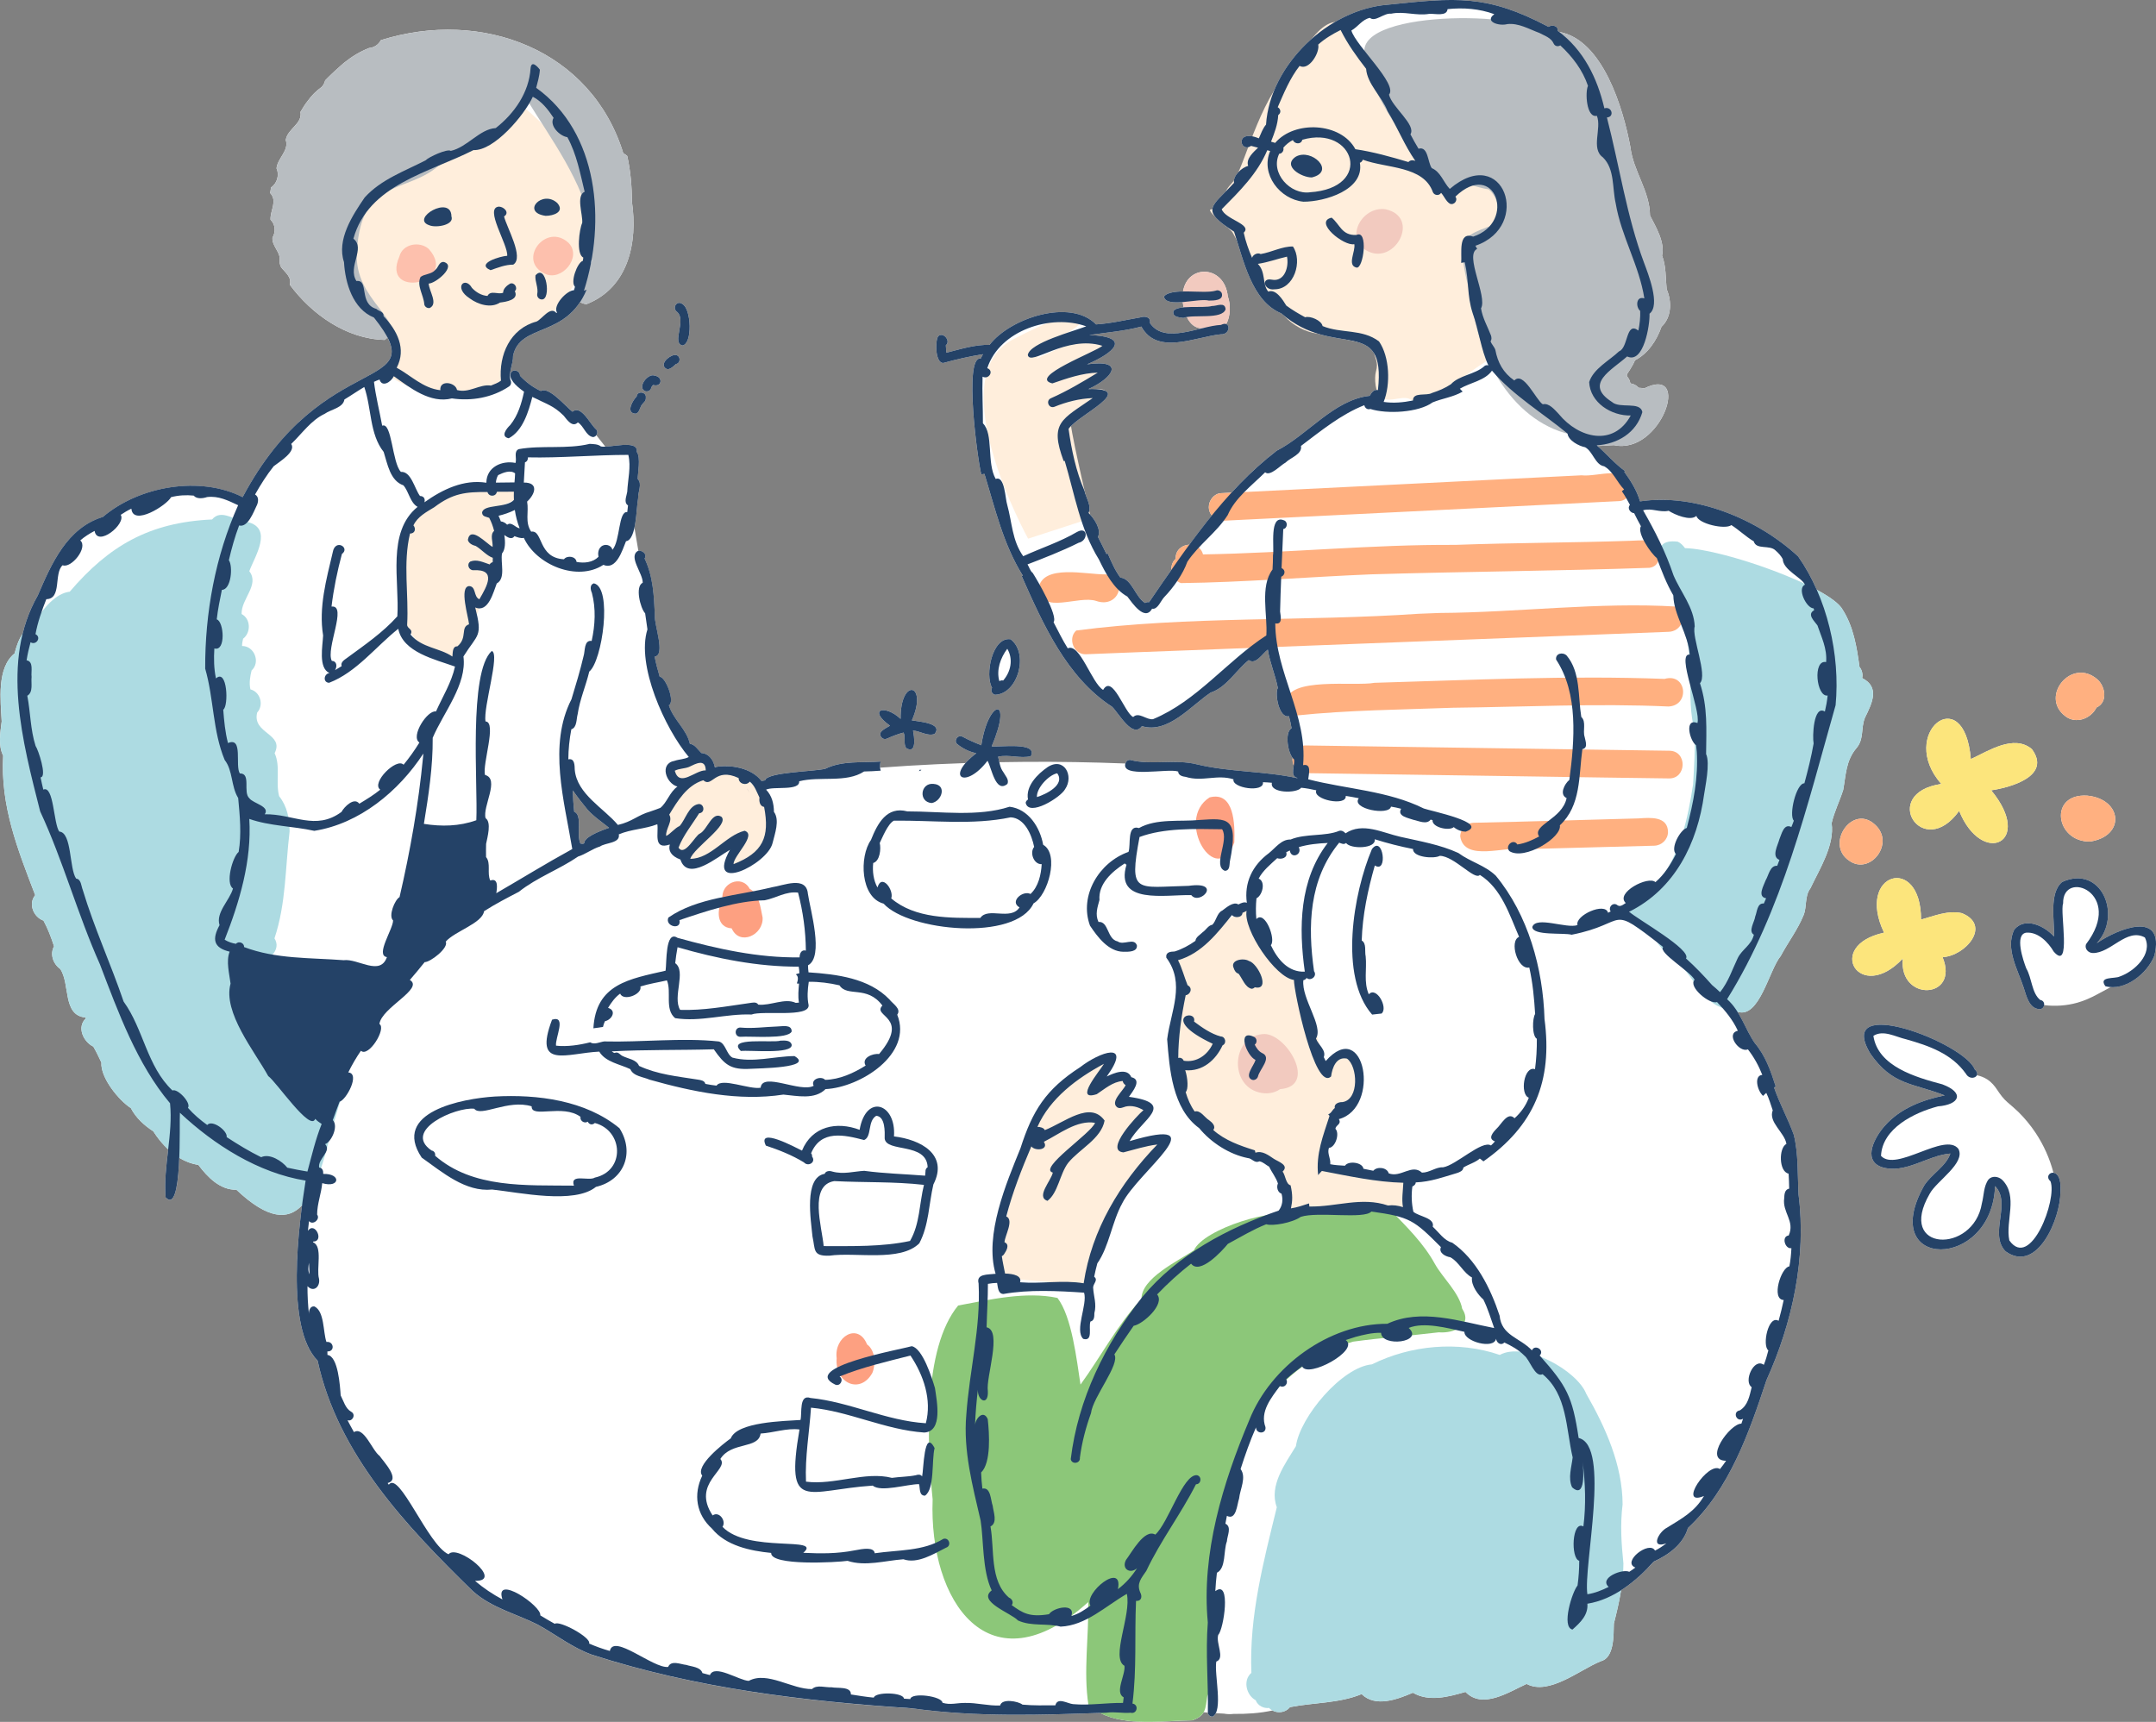 <?xml version="1.0" encoding="UTF-8"?>
<svg id="_レイヤー_2" data-name="レイヤー 2" xmlns="http://www.w3.org/2000/svg" viewBox="0 0 263.84 210.74">
  <rect x="0" y="0" width="263.84" height="210.74" fill="#808080" stroke="none"/>
  <defs>
    <style>
      .cls-1 {
        fill: #244267;
      }

      .cls-1, .cls-2, .cls-3, .cls-4, .cls-5, .cls-6, .cls-7, .cls-8, .cls-9, .cls-10, .cls-11 {
        stroke-width: 0px;
      }

      .cls-2 {
        fill: #addbe2;
      }

      .cls-3 {
        fill: #b8bdc1;
      }

      .cls-4 {
        fill: #8cc779;
      }

      .cls-5 {
        fill: #fce57c;
      }

      .cls-6 {
        fill: #fda081;
      }

      .cls-7 {
        fill: #f2cabf;
      }

      .cls-8 {
        fill: #ffb080;
      }

      .cls-9 {
        fill: #fff;
      }

      .cls-10 {
        fill: #ffeedc;
      }

      .cls-11 {
        fill: #fdc0ad;
      }
    </style>
  </defs>
  <g id="_レイヤー_1-2" data-name="レイヤー 1">
    <path class="cls-9" d="M239.751,99.244c2.806,6.915,9.218,3.876,3.92-2.515,0,0,0,0,0,0,0,0,0,0,0-.002,2.456-.362,7.4-1.774,4.975-5.048-2.206-1.837-5.296.222-7.465,1.228-.809-9.747-9.038-3.095-3.615,3.038,0,0,0,0-.001,0,0,0,0,0,.001.002-7.632,1.122-2.289,9.517,2.185,3.297Z"/>
    <path class="cls-9" d="M232.855,117.316h0s.001,0,.002,0c-.515,5.354,6.988,4.997,4.863-.168,2.778-.142,6.057-3.883,2.361-5.388-1.698-.378-3.374.344-4.993.789h0s-.001,0-.002,0c.026-8.096-8.047-5.736-4.523,1.6-7.349,1.582-2.976,8.782,2.292,3.168Z"/>
    <path class="cls-9" d="M252.748,87.658c1.268.985,3.106.335,3.81-1.066,1.395-.64,1.094-2.508.161-3.395-3.194-2.853-7.163,2.071-3.971,4.461Z"/>
    <path class="cls-9" d="M229.437,100.913c-2.782-2.558-6.114,2.443-3.147,4.423,2.552,1.842,5.697-2.146,3.147-4.423Z"/>
    <path class="cls-9" d="M255.766,102.999c4.373-.674,3.953-5.181-.321-5.62-4.769-.316-3.938,5.677.321,5.62Z"/>
    <path class="cls-9" d="M82.871,38.185c1.167,1.043-.72,3.78.651,4.099,1.246-.22,1.09-4.428.007-5.06-.674-.545-1.346.463-.658.961Z"/>
    <path class="cls-9" d="M82.719,44.553c.584-.089.596-.993.012-1.101-.584-.12-1.9.889-1.398,1.52.46.53,1.008-.094,1.385-.418Z"/>
    <path class="cls-9" d="M78.937,47.869c.279.102.639-.034.731-.33.041-.165.133-.31.261-.424,1.034.323,1.293-.97.174-1.144-.798-.328-2.175,1.44-1.165,1.898Z"/>
    <path class="cls-9" d="M77.713,50.629c.49,0,.578-.686.805-1.059.223-.325.552-.443.514-.921.09-.699-1.05-.857-1.126-.122-.477.467-1.348,1.971-.193,2.102Z"/>
    <path class="cls-9" d="M108.916,88.818c-.374.229-.816.417-1.1.757-.305.429.186,1.039.674.839.679-.291,1.367-.58,2.089-.756.259.596-.041,1.344.305,1.893,1.331.818.993-1.414.848-2.134.861.043,1.771.725,2.628.415,1.125-1.336-2.008-1.524-2.772-1.667,2.019-4.571-1.434-5.286-1.378-.179-1.926-1.812-4.094-1.179-1.295.832Z"/>
    <path class="cls-9" d="M225.561,96.684c.334-1.842.328-3.61,1.634-5.138.941-1.105.509-2.488,1.033-3.718.823-1.691,1.889-3.717-.349-4.84.112-.483-.024-1.002-.325-1.369-.323-2.426-.743-4.929-2.049-6.983-.384-.729-1.565-1.584-3.178-2.451-.638-1.451-1.398-2.824-2.275-4.077-4.885-4.533-12.527-7.758-19.354-6.744-.37-1.304-1.133-2.521-1.933-3.625.039-.021.078-.043.116-.068-1.254-.896-2.23-2.075-3.402-3.091.722,0,1.456-.089,2.031-.098,5.765,1.243,9.583-9.873,3.693-6.942-.217-.058-.445-.064-.665-.08-.259-.281-.612-.491-1.02-.539-.057-.328-.193-.63-.436-.882.012-.08.018-.16.019-.241.25-.382.508-.765.722-1.166.093-.175.178-.353.251-.536h0c1.603-.817,2.657-2.427,3.249-4.101,1.254-1.172,1.28-3.099.633-4.601-.141-1.372-.053-2.803-.562-4.117,0-.001,0-.002.001-.004.366-1.645-.744-3.45-1.475-4.895h0c-.036-3.059-2.057-5.43-2.402-8.389-.872-4.706-3.379-13.145-8.729-14.088-.054-.041-.105-.084-.159-.124.067-.641-.719-.776-1.133-.49-7.566-4.004-11.343-3.575-19.68-2.707-7.191.561-14.403,7.29-14.886,14.668-.409.485-.608,1.084-.881,1.684-2.993-1.217-2.321,1.872-.956.922.285.077.572.15.859.224-.52.51-1.525,1.347-1.207,2.224-.77.195-1.908,1.208-1.731,2.079-2.746,2.985-4.252,3.242.003,5.977,1.148,3.434,2.133,8.49,5.78,9.999,6.456,5.658,12.846.166,11.827,9.387-.499-.114-.764.288-1.012.702-4.374.468-7.567,4.774-11.367,6.71-2.011,1.548-3.839,3.283-5.542,5.139-.425.021-.849.042-1.274.063-.868.043-1.51.891-1.502,1.717-.001.385.142.734.371,1.013-.949,1.166-1.864,2.361-2.754,3.575-.87.037-1.728.659-1.665,1.725h0s0,0,0,0c-.399.346-.559.849-.529,1.347-.923,1.323-1.832,2.653-2.739,3.971-.166-.04-.345-.01-.483.095-1.207-.73-1.62-2.981-3.028-3.113-.669-.903-1.094-1.919-1.538-2.935-.055.014-.11.029-.165.043-.335-.699-.685-1.392-1.039-2.083.468-.915-.493-2.295-1.146-2.934.392-.864-.318-1.857-.502-2.719-1.044-2.399-1.585-4.998-1.947-7.57,1.089-1.648,8.568-5.015,2.43-4.874,3.088-1.392,4.504-3.677-.168-3.026,3.234-1.363,5.586-3.387.278-3.583,2.149-.327,4.275-.478,6.369-1.038,1.929,3.554,6.598,1.263,9.704.947.993.068,1.213-1.048.679-1.249.517-.917.577-2.354.195-3.401-.397-3.824-4.909-3.98-5.476-.599-1.048.015-1.966.138-2.343.628.128.718,1.152.765,2.311.669.021.21.055.428.102.65-.654.061-1.163.2-1.267.525-.081.699.741.68,1.224.77.123-.048.273-.082.436-.109.389.806,1.014,1.419,1.922,1.367-2.376.576-5.066,1.356-6.433-.616.11-.772-.599-.893-1.19-.703-1.788.308-3.585.742-5.41.856-3.129-3.209-10.513-.79-13.034,2.508-1.733-.06-3.561.522-5.287.959-.023-.306-.039-.61-.06-.915.653-.505-.325-1.708-.94-1.096-.387.567-.366,3.31.637,3.263,1.602-.439,3.184-.805,4.851-1.069-.102.171-.194.347-.276.526-2.137-.348-.35,12.715.072,14.184.128-.022.253-.043.38-.064,1.319,4.294,2.297,8.606,4.703,12.468-.05.009-.097.025-.147.032,2.621,5.905,5.504,12.401,11.062,15.999.831.796,2.508,3.942,3.653,2.375,3.177.974,5.978-2.482,8.415-4.108,1.928-.625,3.135-2.768,4.657-3.973.867.631,1.685-.83,2.337-1.284.248,1.607.91,3.071,1.223,4.683-.409.753.17,3.777,1.364,3.459.121.491.238.983.317,1.477-.829.469-.506,2.806.128,3.626-.032.321.015.647.142.938-.103.656-.268,1.367.431,1.513,0,.012,0,.023.002.035-4.042-.889-8.23-.719-12.283-1.69-2.665-.676-5.629.136-8.162-.541-.283-.023-.503.16-.582.412-.003.008-.003.015-.005.023-4.044-.157-8.092-.229-12.139-.203-1.097.007-2.195.023-3.292.043-.049-.224-.093-.451-.152-.675,1.314-.3,2.772.264,4.005-.064.912-1.784-3.802-1.081-4.794-1.203,2.672-6.274-.423-5.764-1.266-.133-.789-.309-1.57-.649-2.313-1.054-.541-.275-1.077.445-.665.889.713.578,1.505.958,2.364,1.142-.576.439-1.007.843-1.321,1.206-2.321.079-4.641.187-6.959.326-1.167.07-2.333.152-3.499.237-.025-.247.007-.494.064-.75-2.267.16-4.691-.138-6.752.874-1.242.355-7.171.401-7.387,1.429-.145.025-.293.048-.438.071-1.217-1.598-3.802-2.053-5.713-1.69-.154-.867-.743-1.685-1.646-1.728-.417-.402-.79-1.06-1.401-1.124-.397-1.8-2.035-2.964-2.57-4.723.786-.408-.385-3.455-1.126-3.492-.238-.814-.462-1.628-.619-2.462,1.385-.147-.075-3.929.031-5.003-.11-2.391-.203-4.783-1.258-7.006.341-.505-.258-1.009-.759-.936-.161-.947-.322-1.895-.482-2.842.276-1.279.316-2.929.452-3.584-.044-.743.542-1.768-.048-2.354-.016-.667.404-2.636-.121-3.333.193-1.368-2.463-.702-3.84-.635-.368-.467-.737-.934-1.105-1.4.16-.222.177-.559-.06-.751-.739-.662-1.791-2.997-2.864-2.131-.814-.623-2.907-3.142-3.861-2.531-.967-.431-1.834-1.103-2.558-1.871.025-.594-.818-.913-1.114-.351-.025.055-.04.111-.051.168-.015-.026-.031-.052-.046-.079.075-.721.382-1.424.361-2.174.784-3.646,5.486-2.424,8.211-6.582.221.149.487.244.795.256,5.131-2.021,6.271-7.572,5.541-12.531-.004-1.879-.163-3.759-.569-5.596-.143-.14-.302-.251-.48-.329,0,0,0,0,0,0,0,0-.001,0-.002,0-3.891-12.653-17.254-17.751-29.679-13.847-.263.54-.812.904-1.431.958h-.004c-1.088.42-2.099,1.039-3.006,1.768h-.002c-.021.015-.04.034-.062.048-.099.085-.197.17-.296.257h0c-.098.086-.196.173-.293.261h-.002c-.097.089-.195.174-.291.264h-.002c-.097.088-.194.176-.289.266h0s0,0-.001,0c-.095.09-.191.179-.286.27h-.002c-.095.09-.19.18-.282.273h-.001s0,0,0,0c-.094.091-.188.182-.28.275t-.002.002c-.093.092-.185.185-.277.279-.036.158-.093.311-.168.455h0c-.017.029-.034.056-.051.084,0,0,0,.001,0,.001h0c-.037.056-.079.11-.122.162v.002c-.034.039-.067.078-.103.114,0,0,0,0,0,0h0c-.636.472-1.197,1.006-1.66,1.659h0c-.343.435-.644.9-.915,1.383.256,1.475-1.573,2.039-1.8,3.428.423,1.321-.994,2.205-1.13,3.469.365.803.077,1.862-.674,2.346-.041.228-.074.455-.103.685.928.972-.025,2.158.044,3.267.613.585.643,1.5.232,2.204-.05.993.865,1.636.9,2.579-.062.366-.008.704.164,1.036.493.635,1.316,1.177,1.064,2.139,2.676,3.617,6.92,6.637,11.603,6.748.138-.097.248-.194.348-.293,3.142,6.054-8.86,2.822-17.729,19.544-5.202-2.638-12.641-1.376-17.1,2.422-4.397,1.345-6.294,5.722-7.969,9.617-.859,1.498-1.46,3.068-1.856,4.687-.486.712-.776,1.599-.977,2.392-2.211,1.781-1.702,5.747-1.579,8.322-.177,1.406-.438,2.973.18,4.189-.344,6.156,1.757,11.432,3.922,17.077-.885,1.054-.212,2.685,1.013,3.115.541,1,.944,2.065,1.291,3.147-.531.958-.115,2.155.759,2.774,1.237,1.829.251,5.687,3.091,5.935.014.037.027.074.041.112-1.137,1.064-.307,2.864.917,3.452.363.63.679,1.289.988,1.949-.137,1.865,2.162,4.66,3.602,5.574.612,1.197,1.639,2.118,2.747,2.845.505.792,1.117,1.557,1.822,2.213-.226,1.966-.472,3.931-.315,5.877,1.168,1.297,1.549-1.725,1.674-4.844.711.429,1.49.737,2.331.861,1.11,1.481,2.662,3.095,4.656,3.042,3.913,3.702,6.349,3.697,8.035,1.911-.804,6.142-1.46,15.631,1.907,19.024,2.473,11.434,10.868,20.271,18.971,28.18,2.289,2.075,5.296,2.776,7.961,4.12,2.222,1.219,4.216,2.813,6.626,3.681,12.756,4.117,25.96,5.705,39.258,6.57,7.595,1.056,15.275.824,22.944.552,3.224,1.666,7.827.941,11.268.908.772-.259,1.171-.577,1.403-.993.172.015.343.028.515.042.028.338.297.507.566.507.176-.085.307-.237.407-.437.334.022.668.042,1.002.056.394.074.782.078,1.167.032,1.603.02,3.201-.079,4.759-.418.697.375,1.627.24,2.143-.409,2.867-.568,6.049-.463,8.769-1.596,1.694,1.671,4.39.638,6.275-.17,1.958,1.162,4.397.495,6.435-.099,2.086,2.169,5.3.011,7.481-.977,2.729,1.46,6.485-1.732,9.058-2.768,1.671-.414,1.58-3.136,1.619-4.614.338-1.321.659-2.692.88-4.077,1.507-.962,2.854-2.217,3.993-3.502,1.797-.812,3.623-2.13,4.187-4.112,5.097-4.725,7.508-11.742,9.613-18.092,3.175-7.01,4.915-15.044,3.925-22.727-.126-2.425-.007-4.978-.58-7.308-.711-1.97-1.727-3.793-2.417-5.788.069-.038.137-.08.207-.114-.59-1.867-1.255-3.785-2.563-5.323-.827-1.198-1.342-2.604-2.128-3.846,2.689.903,3.869-5.105,5.304-6.824.897-1.682,2.069-3.214,2.793-4.986.436-1.086.107-2.311.842-3.299,1.146-2.419,2.972-5.27,2.591-7.969.326-1.399.981-2.692,1.415-4.058ZM71.871,99.057c.775.882,1.761,1.525,2.664,2.26-1.511.521-3.036,1.192-3.044,1.892-.156.108-.27.048-.458.034-.521-1.04.283-3.514-.761-3.888-.099-.869-.153-1.742-.172-2.616.553.8,1.151,1.568,1.77,2.318Z"/>
    <path class="cls-9" d="M121.783,85.034c2.808-.101,4.16-5.098,1.884-6.795-2.233-.336-3.183,4.364-2.261,5.94-.222.325-.005.793.378.855Z"/>
    <path class="cls-9" d="M137.727,93.433s.004-.007.005-.01c.01-.03.016-.058.029-.089-.014.032-.027.064-.034.099Z"/>
    <path class="cls-9" d="M251.289,143.534c-.452-1.736-1.191-3.396-2.186-4.889-.613-.92-1.319-1.78-2.106-2.555-.425-.418-.883-.794-1.333-1.184-.502-.435-.864-.929-1.228-1.48-.342-.519-.726-.982-1.253-1.321-.388-.25-.817-.416-1.265-.505.092-.191.043-.449-.27-.723-1.242-3.241-17.232-9.369-12.767-1.921,2.744,3.916,5.133,3.556,9.101,5.112-2.684.536-5.426,1.58-7.284,3.668-1.176,1.279-2.873,4.195-.465,5.094,2.918.933,5.619-1.433,8.442-1.648-.538,1.59-2.338,2.518-3.231,3.959-5.764,10.324,8.318,10.392,8.7.028,2.054,2.1-.796,5.825,1.282,7.983,3.903,2.796,6.745-4.107,6.715-7.265.133-1.703-.387-2.298-.851-2.354Z"/>
    <path class="cls-9" d="M256.586,115.44c3.156-3.389.568-9.665-4.229-7.499-1.64,1.346-.924,4.738-1.002,6.678-1.149-1.281-3.528-2.457-4.87-.837-1.129,2.335.465,4.927,1.183,7.164.317.958.649,2.524,1.937,2.566.318,0,.505-.238.541-.496,1.36.168,2.747.073,4.071-.297.844-.236,1.633-.594,2.403-1.007.562-.301,1.122-.604,1.683-.906,2.223.152,4.558-1.858,5.341-3.845,1.331-5.641-4.418-3.323-7.057-1.52Z"/>
    <path class="cls-10" d="M158.883,7.447c3.25-6.417,6.5-5.833,7.167-1.333,2.838-.113,3.376,8.787,6.223,8.813,1.116.01,2.157-.038,2.894,1.015.27.385.707.374,1.081.112.631-.443,1.232-.296,1.795.089.683.467,1.509.552,2.227.908,1.411.7,2.79,1.445,3.32,3.103.096.301.337.46.63.492.364.039.663-.162.742-.493.191-.803.536-1.273,1.475-1.239.708.026,1.466-.291,1.704.752.021.091.195.23.264.213.868-.225,1.097.237,1.202.992.13.933.312,1.76-.591,2.518-1.364,1.146-2.724,2.263-4.381,2.96-.254.107-.569.202-.61.529-.242,1.926-1.462,3.441-2.16,5.175-.369.916-.733,1.842-.567,2.81.174,1.016-.544,1.729-.653,2.651-.233,1.972.626,3.625,1.36,5.309.313.718.334,1.125-.39,1.567-1.423.87-2.06,1.483-3.4,2.474-1.199.886-1.862.962-3.25,1.5-.341.132-1.712,1.212-1.917.917-.942-1.359-2.841.246-4.083-.667-.66-.485-.805-2.363-.586-3.123.366-1.27-.174-1.565-.333-2.833-1.708-.75-.243-.457-1.667-.75-1.865-.384-3.357-.847-5.208-1.083-1.389-.177-2.979-1.012-3.958-2.125-1.106-1.257-2.831-2.639-3.583-4.25-.976-2.091-1.631-3.993-2.792-6-.298-.516-2.916-2.301-2.75-2.792.941-.081.75-1.708,1.877-1.877.004-.735.802-1.257,1.164-1.873,1.505-2.56,3.169-10.46,7.752-14.46Z"/>
    <path class="cls-10" d="M125.818,65.928s-10.875-19.625-1.875-24.375,9.688-2.75,7.375-1.25c-3.202,2.077-4.5,3.625-4.5,3.625,0,0,7.22-3.698,8.36-2.162,1.14,1.537-6.896,3.537-6.128,4.599s4.975-2.695,5.559-1.316-3.416,2.566-4.228,3.066c0,0,5.438-1,4.75-.125s-4.371,1.694-4.092,3.941,2.467,11.497,2.467,11.497l-7.688,2.5Z"/>
    <path class="cls-10" d="M122.544,156.391s-.163-20.609,11.795-26.567c3.964-1.975-.75,3.833-.75,3.833,0,0,1.974-2.377,3.75-1.667.975.39-.031,2.416.667,2.5,4.167.5.044,5.77-.75,5.75,0,0,6.303-1.276,5.25-.917s-5.176,6.797-6.167,8.833c-.99,2.036-3.583,9.167-3.583,9.167l-10.212-.933Z"/>
    <path class="cls-10" d="M82.199,94.651c-.179-.397.02-.863.442-.973.933-.242,3.383-.654,4.906.188,2.326,1.285,6.168,1.352,6.502,6.181.457,6.611-4.502,5.944-4.502,5.944,0,0,1.282-3.246-.542-2.667-1.823.579-3.007,2.437-4.5,2.542s-.361-2.012-2.576-2.477c-1.437-.302-.507-4.273,1.118-6.835.475-.749-.596-1.342-.848-1.902Z"/>
    <path class="cls-10" d="M55.923,80.865s-9.875-.562-6.5-14.688c.925-3.871,6-6,6-6,0,0,1.625-1.125,8.375,0,1.887.315-5.001,2.398-3.562,2.812,1.439.415-.682,1.917.938,3.5.87.85-5.25,14.375-5.25,14.375Z"/>
    <path class="cls-10" d="M61.798,11.365s-9.625,7-14.375,8.25-9.582,11.376.062,21.25c2.625,2.688-.688,4.5-.688,4.5,0,0,6.188,5.812,15.5,1,0,0-2.438-3.438,3.062-6.312,4.276-2.235,14.812-15.625-3.562-28.688Z"/>
    <path class="cls-3" d="M199.824,44.633c.093-.175.178-.353.251-.536h0c1.603-.817,2.657-2.427,3.249-4.101,1.254-1.172,1.28-3.099.633-4.601-.141-1.372-.053-2.803-.562-4.117,0-.001,0-.002.001-.004.366-1.645-.744-3.45-1.475-4.895h0c-.036-3.059-2.057-5.43-2.402-8.389-.995-5.369-4.117-15.597-11.161-14.01h0s0,0,0,0c-2.254-2.808-25.077-2.71-20.885,3.726.315,3.703,2.998,6.609,4.496,9.888,1.447,2.443,4.468,8.963,7.575,4.956.882.172,1.726.504,2.621.619,1.209.998,1.4,2.743.936,4.156-1.378.758-4.006,1.11-4.159,2.979.03,2.055.528,4.098,1.1,6.095.696,7.258,5.14,15.589,12.818,16.912.699,1.745,3.187,1.194,4.649,1.173,5.765,1.243,9.583-9.873,3.693-6.942-.217-.058-.445-.064-.665-.08-.259-.281-.612-.491-1.02-.539-.057-.328-.193-.63-.436-.882.012-.08.018-.16.019-.241.25-.382.508-.765.722-1.166Z"/>
    <path class="cls-3" d="M77.332,24.692c-.004-1.879-.163-3.759-.569-5.596-.143-.14-.302-.251-.48-.329,0,0,0,0,0,0,0,0-.001,0-.002,0-3.891-12.653-17.254-17.751-29.679-13.847-.263.54-.812.904-1.431.958h-.004c-1.088.42-2.099,1.039-3.006,1.768h-.002c-.021.015-.04.034-.062.048-.099.085-.197.17-.296.257h0c-.098.086-.196.173-.293.261h-.002c-.097.089-.195.174-.291.264h-.002c-.097.088-.194.176-.289.266h0s0,0-.001,0c-.095.09-.191.179-.286.27h-.002c-.095.09-.19.18-.282.273h-.001s0,0,0,0c-.094.091-.188.182-.28.275t-.002.002c-.093.092-.185.185-.277.279-.036.158-.093.311-.168.455h0c-.017.029-.034.056-.051.084,0,0,0,.001,0,.001h0c-.037.056-.079.11-.122.162v.002c-.034.039-.067.078-.103.114,0,0,0,0,0,0h0c-.636.472-1.197,1.006-1.66,1.659h0c-.343.435-.644.9-.915,1.383.256,1.475-1.573,2.039-1.8,3.428.423,1.321-.994,2.205-1.13,3.469.365.803.077,1.862-.674,2.346-.041.228-.074.455-.103.685.928.972-.025,2.158.044,3.267.613.585.643,1.501.232,2.204-.05.993.865,1.636.9,2.579-.062.366-.008.704.164,1.036.493.635,1.316,1.177,1.064,2.139,2.676,3.617,6.92,6.637,11.603,6.748,3.086-2.167-3.9-4.805-3.39-10.838.519-9.919,7.143-6.471,11.182-11.744,3.507-1.612,7.756-3.487,9.493-7.034,3.115,5.126,6.976,10.117,8.11,16.201-.118,1.211-.564,2.566-.03,3.72,0,0,0,0,0,.001-.277.897-1.033,1.264-1.277,2.126,0,0,0,.002,0,.002-1.487.661-1.042,3.12.631,3.187,5.131-2.021,6.271-7.572,5.541-12.531ZM65.73,9.872c-.005.018-.011.034-.014.05-.273.055-.534.165-.756.335,0,0,0-.001,0-.002,0,0,0,0,0,0,.056-.249.098-.504.131-.766.216.121.429.248.638.381,0,0,0,0,0,.001,0,0,0,0,0,0Z"/>
    <g>
      <path class="cls-5" d="M241.18,92.907c-.809-9.747-9.038-3.095-3.615,3.038,0,0,0,0-.001,0,0,0,0,0,.001.002-7.632,1.122-2.289,9.517,2.185,3.297,2.806,6.915,9.218,3.876,3.92-2.515,0,0,0,0,0,0,0,0,0,0,0-.002,2.456-.362,7.4-1.774,4.975-5.048-2.206-1.837-5.296.222-7.465,1.228Z"/>
      <path class="cls-5" d="M240.081,111.759c-1.698-.378-3.374.344-4.993.789h0s-.001,0-.002,0c.026-8.096-8.047-5.736-4.523,1.6-7.349,1.582-2.976,8.782,2.292,3.168h0s.001,0,.002,0c-.515,5.354,6.988,4.997,4.863-.168,2.778-.142,6.057-3.883,2.361-5.388Z"/>
      <path class="cls-6" d="M91.747,108.788s0,0,0,0c0,0-.001,0-.002-.001,0,0-.001-.002-.002-.003,0,0,0,0,0,0-.978-1.831-3.636-.678-3.315,1.296,0,0,0,0,0,0-.724,1.207-.799,3.43,1.112,3.543,0,.001,0,.003.002.004h0c.961,2.191,3.91.811,3.781-1.331-.263-1.197-.396-2.88-1.576-3.508Z"/>
      <path class="cls-6" d="M106.106,164.545c-1.1-2.744-4.077-.944-3.719,1.699-.253,3.026,2.865,4.475,4.366,1.786.446-1.067.353-2.784-.648-3.485Z"/>
      <path class="cls-6" d="M148.023,97.593c-4.351,2.775.846,11.321,3.026,5.514.083-2.219.008-6.293-3.026-5.514Z"/>
    </g>
    <g>
      <path class="cls-11" d="M69.603,29.751c-2.781-2.636-6.419,2.16-2.895,3.764,2.022.952,4.546-2.021,2.895-3.764Z"/>
      <path class="cls-11" d="M48.879,31.387c-2.345,5.287,7.363,3.351,3.599-.91-1.11-1.007-3.221-.633-3.599.91Z"/>
      <path class="cls-8" d="M252.748,87.658c1.268.985,3.106.335,3.81-1.066,1.395-.64,1.094-2.508.161-3.395-3.194-2.853-7.163,2.071-3.971,4.461Z"/>
      <path class="cls-8" d="M226.29,105.336c2.552,1.842,5.697-2.146,3.147-4.423-2.782-2.558-6.114,2.443-3.147,4.423Z"/>
      <path class="cls-8" d="M147.931,62.077c-.003.991.937,1.761,1.901,1.649,6.52-.324,13.04-.645,19.56-.97,1.153-.057,2.306-.114,3.459-.17h0c8.437-.422,16.876-.834,25.312-1.257.866-.043,1.51-.891,1.502-1.717-.391-2.84-4.194-1.201-6.12-1.44-7.076.351-14.151.701-21.227,1.055h0c-7.628.38-15.256.758-22.884,1.135-.868.043-1.51.891-1.502,1.717Z"/>
      <path class="cls-8" d="M178.15,66.688c-10.332-.062-20.572.998-30.932,1.165-.497-1.887-3.451-1.41-3.334.537h0s0,0,0,0h0c-.961.834-.554,2.581.629,2.975,7.688-.094,15.497-.752,23.252-1.071,11.335-.339,22.796-.413,34.125-.8,0-.002-.002-.005-.002-.007,1.123-.185,1.211-1.215,1.22-2.116-.477-1.589-2.31-1.197-3.613-1.183-7.114.243-14.23.238-21.344.498Z"/>
      <path class="cls-8" d="M176.139,75.021c-.842.032-1.684.064-2.526.098h0c-13.88.951-28.272.263-41.91,2.049-1.076.972-.291,2.971,1.174,2.906,4.344-.186,8.691-.332,13.035-.502,8.373-.326,16.747-.645,25.12-.967,0,0,0,0,0,0,1.21-.046,2.419-.092,3.629-.138,0,0,0,0,0-.001,9.839-.384,19.68-.748,29.518-1.137.684-.009,1.34-.406,1.593-1.054-.197-.677-.401-1.355-.599-2.034-9.5-.582-19.405.723-29.033.78Z"/>
      <path class="cls-8" d="M203.698,83.091c-11.822-.449-23.678.14-35.503.479-2.392.462-10.762-.802-10.762,2.367.004.722.518,1.424,1.224,1.632,6.284-.663,12.786-.709,19.168-.949,8.778-.099,17.579-.552,26.349-.152,2.676-.111,2.235-4.157-.475-3.377Z"/>
      <path class="cls-8" d="M204.297,91.883c-14.812-.215-29.625-.436-44.437-.646-2.188-.065-2.294,3.363-.078,3.388,9.329.119,18.66.285,27.992.408,5.489.078,10.976.176,16.465.238,2.175.044,2.263-3.362.058-3.388Z"/>
      <path class="cls-8" d="M134.165,73.556c2.798.966,4.009-2.802,1.107-3.26-2.245.054-7.784-1.351-8.187,1.782.387,3.212,4.894.736,7.081,1.478Z"/>
      <path class="cls-8" d="M204.122,101.831c-.026-1.953-2.169-1.766-3.57-1.668-6.726.179-13.451.394-20.177.534-.91.019-1.668.76-1.68,1.673.504,3.21,5.615,1.104,7.898,1.554,5.284-.141,10.566-.284,15.85-.419.91-.025,1.668-.759,1.68-1.673Z"/>
      <path class="cls-4" d="M175.614,154.725c-1.387-2.543-3.436-4.541-5.431-6.598-.77-2.818-3.51-1.736-3.556.163-2.499-.477-5.693.245-7.857.525-2.607-1.185-11.474,1.591-12.662,4.203-1.914,1.318-6.449,3.398-6.419,5.963-2.955,3.152-4.94,7.008-7.462,10.48-.468-3.004-1.05-8.308-2.821-10.608-3.88-.83-8.292.215-12.152.929-4.338,5.265-3.804,17.094-3.122,23.725-.487,12.493,6.921,23.478,19.035,12.575.101,4.155-.605,8.518.029,12.573,3.152,2.911,8.71,1.935,12.7,1.896,1.692-.568,1.605-1.416,1.85-2.964.424-.851.767-1.95,0-2.762,1.016-8.832-.063-18.027,3.92-26.25,1.684-6.935,7.124-12.296,13.906-14.368,3.485-.481,7.006-.72,10.501-1.144,1.8.156,4.202-.815,2.859-2.898-.337-1.921-2.426-3.826-3.319-5.442Z"/>
      <path class="cls-8" d="M255.444,97.378c-4.769-.316-3.938,5.677.321,5.62,4.373-.674,3.953-5.181-.321-5.62Z"/>
    </g>
    <path class="cls-1" d="M60.028,33.067c.889-.3,1.807-.684,2.781-.679,1.37-.848-.805-4.555-1.126-5.896.724-.455.004-1.176-.61-1.204-1.884.105,1.127,4.665.995,6.018-.798.039-3.922.94-2.04,1.761Z"/>
    <path class="cls-1" d="M66.771,26.417c.958.002,2.385-.482,1.424-1.572-1.826-1.672-4.469,1.141-1.424,1.572Z"/>
    <path class="cls-1" d="M57.525,36.55c.968.708,2.548,1.219,3.663.479.727-.09,2.341-.328,1.815-1.391.419-.385-.05-1.133-.585-.924-.383.218-.861.635-.846,1.11-.606.275-1.532-.362-1.917.396-.743-.059-1.398-.445-1.898-.983-.856-1.5-2.356-.041-.231,1.312Z"/>
    <path class="cls-2" d="M205.317,66.295c-3.769-.45-1.696,3.215-.947,5.064.418,1.647.923,3.285,1.399,4.917,1.876,4.208.444,9.003,1.623,13.192.067,2.174-.078,4.345-.199,6.515-.66,4.275-1.559,8.542-4.353,12.107-.766,1.57-3.438,2.025-3.428,3.882.044,1.77,2.326,1.897,3.228,3.117.903,1.518,2.409,2.428,3.595,3.684,1.437,1.733,3.095,4.974,5.647,4.658,3.22,2.374,4.477-4.565,6.036-6.433.897-1.682,2.069-3.214,2.793-4.986.436-1.086.107-2.311.842-3.299,1.146-2.419,2.972-5.27,2.591-7.969.326-1.399.981-2.692,1.415-4.058.334-1.842.328-3.61,1.634-5.138.941-1.105.509-2.488,1.033-3.718.823-1.691,1.889-3.717-.349-4.84.112-.483-.024-1.002-.325-1.369-.323-2.426-.743-4.929-2.049-6.983-1.474-2.801-14.642-7.449-19.303-7.552-.273-.38-.568-.654-.887-.789Z"/>
    <path class="cls-2" d="M152.785,205.154c-.6,1.006-.081,2.436.88,2.935.252.699,1.035,1.037,1.634.944.686.733,1.934.691,2.561-.099,2.867-.568,6.049-.463,8.769-1.596,1.694,1.671,4.39.638,6.275-.17,1.958,1.162,4.397.495,6.435-.099,2.086,2.169,5.3.011,7.481-.977,2.729,1.46,6.485-1.732,9.058-2.768,1.671-.414,1.58-3.136,1.619-4.614.604-2.358,1.165-4.873,1.169-7.351-.254-2.462-.407-4.775-.1-7.243-.013-4.811-2.111-9.462-4.441-13.513-1.127-2.889-7.537-6.45-10.591-4.775-5.076-1.747-10.885-1.204-15.645,1.155-3.665.32-8.803,6.435-9.3,10.01-1.313,2.166-3.326,4.822-2.339,7.478-1.625,6.652-3.397,13.323-3.111,20.273-.135.106-.255.243-.355.412Z"/>
    <path class="cls-2" d="M18.76,138.461c1.247,1.956,3.132,3.757,5.511,4.106,1.11,1.481,2.662,3.095,4.656,3.042,10.376,9.815,10.366-6.419,13.531-12.87-.103-1.731-2.02-2.802-3.147-3.948-1.811-1.123-1.607-5.902-4.5-4.526-.732-1.426-1.286-2.953-1.548-4.519.429-.844.016-1.916.016-2.833.627-.655.741-1.384.31-2.068,1.426-4.268,1.311-8.616,1.852-13.085.001-1.57-.307-3.087-1.278-4.311-.462-1.737.196-3.632-.555-5.269,1.215-2.415-2.776-2.369-2.136-4.975.849-.907.382-2.536-.828-2.832-.173-.765-.044-1.571.145-2.318,1.116-1.005.339-2.998-1.167-2.992,0-.301.057-.599.126-.89.976-.748.951-2.424-.181-3.022-.071-1.847,2.237-3.571.94-5.241.642-1.76,2.986-5.257-.243-6.029-1.447-.045-3.148-1.706-4.314-.303-7.68.355-12.605,3.213-17.421,8.845-1.203.124-2.783,1.18-4.459,4.037-1.369.566-1.946,2.18-2.284,3.514-2.211,1.781-1.702,5.747-1.579,8.322-.177,1.406-.438,2.973.18,4.189-.344,6.156,1.757,11.432,3.922,17.077-.885,1.054-.212,2.685,1.013,3.115.541,1,.944,2.065,1.291,3.147-.531.958-.115,2.155.759,2.774,1.237,1.829.251,5.687,3.091,5.935.014.037.027.074.041.112-1.137,1.064-.307,2.864.917,3.452.363.63.679,1.289.988,1.949-.137,1.865,2.162,4.66,3.602,5.574.612,1.197,1.639,2.118,2.747,2.845Z"/>
    <path class="cls-7" d="M147.414,40.146c2.677,1.62,3.577-1.856,2.841-3.875-.43-4.149-5.711-3.983-5.534.338.05,1.507.818,3.882,2.693,3.538Z"/>
    <path class="cls-7" d="M167.437,30.772c3.346,1.611,6.421-4.21,2.125-5.161-2.95-.426-5.158,3.704-2.125,5.161Z"/>
    <path class="cls-1" d="M51.923,37.249c.054.307.372.503.665.447,1.072-.522-.098-2.093-.126-2.99.86-.009,3.476-2.178,1.845-2.645-.585-.05-.649.67-1.03.963-.47.564-1.272.472-1.806.867-.527,1.043.389,2.262.452,3.358Z"/>
    <path class="cls-1" d="M65.527,33.708c-.087.757.391,1.498.209,2.332-.021.321.235.606.559.61,1.211.067.545-4.504-.768-2.943Z"/>
    <path class="cls-1" d="M62.435,52.024c-.455.429-1.226,1.41-.179,1.616,1.724-.903,2.427-3.262,2.887-5.063,1.812.914,2.575,1.055,3.829,2.289.405.487,1.071,1.517,1.745.83.736.445.956,1.616,1.825,1.794.481.025.756-.661.374-.972-.739-.662-1.791-2.997-2.864-2.131-.814-.623-2.907-3.142-3.861-2.531-.967-.431-1.834-1.103-2.558-1.871.025-.594-.818-.913-1.114-.351-.31.668.533,1.552,1.611,2.306-.308,1.431-.741,2.913-1.696,4.085Z"/>
    <path class="cls-1" d="M83.521,42.284c1.246-.22,1.09-4.428.007-5.06-.674-.545-1.346.463-.658.961,1.167,1.043-.72,3.78.651,4.099Z"/>
    <path class="cls-1" d="M82.732,43.452c-.584-.12-1.9.889-1.398,1.52.46.53,1.008-.094,1.385-.418.584-.089.596-.993.012-1.101Z"/>
    <path class="cls-1" d="M79.668,47.539c.041-.165.133-.31.261-.424,1.034.323,1.293-.97.174-1.144-.798-.328-2.175,1.44-1.165,1.898.279.102.639-.034.731-.33Z"/>
    <path class="cls-10" d="M166.298,134.053c-5.312,2.188-3.759,7.672-4,8.625-.252.999,10.723.764,10.25,1.562-1.012,1.709-.238.976-.25,2.812-.005.784-.15,1.164-.992,1.275-1.654.219-9.9-.636-11.528-.272-1.455.325-1.494.568-2.981.497-.365-.017.88-1.522.812-1.875-.31-1.624-1.297-2.913-2.062-4.25-.407-.71-2.321-.269-1.812-.875.849-1.013-2.056.662-1.688-.562.421-1.4-.755-.217-1.938-1.062-1.549-1.107-1.465-1.471-3.062-2.438-1.198-.725-2.118-4.023-2.562-5.438-.502-1.597-.215-3.223-.25-5-.045-2.307.31-5.883.062-8.188-.064-.592-.392-1.378-.041-1.758.893.307,1.244-.328,1.526-.955.301-.67.654-1.32,1.235-1.737,2.413-1.731,3.15-1.456,5.405-3.363,1.877,1.642,2.52,6.654,4.812,7.562,2.641,1.046,1.812,1.812,2.062,3.812,1.016.461,2.627,6.989,2.875,8.25,0,0,3.938-5.75,4.125,3.375"/>
    <path class="cls-1" d="M77.907,48.527c-.477.467-1.348,1.971-.193,2.102.49,0,.578-.686.805-1.059.223-.325.552-.443.514-.921.09-.699-1.05-.857-1.126-.122Z"/>
    <path class="cls-7" d="M154.017,133.684c.884.242,1.867.159,2.632-.383,4.581-.341.91-6.668-1.891-6.749-3.996.076-4.425,6.144-.742,7.132Z"/>
    <path class="cls-1" d="M91.685,96.975c-.096-.18-.192-.366-.321-.529.117.172.223.349.319.53.002,0,.002-.002.002-.002Z"/>
    <path class="cls-1" d="M112.449,94.382c.114-.016.223-.071.316-.152-.069-.009-.137-.02-.206-.028-.025.067-.062.128-.11.181Z"/>
    <path class="cls-1" d="M79.513,132.147c5.243,1.475,10.895,2.663,16.353,1.82,1.685.15,3.82.66,5.159-.671,4.235-.2,10.721-4.275,8.773-9.109.539-.726-.569-1.346-.956-1.869-2.507-2.605-6.446-3.081-9.9-3.313-.033-.286-.066-.572-.062-.859,1.985-1.057.265-6.802-.014-8.76-.198-2.242-3.002-.995-4.411-.793-4.121,1.029-9.162,1.258-12.661,3.708-.477,1.076,1.637,1.594,1.352.313,3.334-1.126,6.997-2.359,10.432-2.428,1.393-.269,2.594-1.121,4.083-.942.605,2.311.936,4.688.956,7.1-.548-.156-.77.369-.768.827-5.06.075-10.084-1.042-14.936-2.389-1.535-1.006-1.311,3.138-1.464,4.022-4.429,1.016-8.529,1.622-8.833,7.051.391-.055.783-.109,1.174-.168.052-.238.13-.474.24-.701.844-.174,1.476-1.305.38-1.634.396-.651.857-1.293,1.479-1.743.399.983,2.737.089,2.481-.871,1.074-.343,2.131-.491,3.243-.749.596,1.405-.31,3.521,1.004,4.623,3.111.495,6.246-.569,9.351-.445,1.367-.524,7.039.415,6.988-1.128-.201-.964-.127-1.918.017-2.879,1.262-.013,2.53.15,3.756.434.975,1.492,3.364-.052,5.255,2.476-1.337,1.376,3.509,1.314-.41,5.935-.748-.112-2.201.472-1.644,1.412-1.479.928-3.171,1.701-4.949,1.747-.5-.53-1.807-.082-1.41.725-1.599.896-6.284-1.743-6.49.238-1.373.249-4.737-1.261-5.395-.257-.46-.051-.915-.121-1.368-.213-.09-.412-.573-.466-.924-.525-2.463-.393-4.911-.615-7.19-1.678-.323-.791-1.325-.857-2.004-1.204-.318-.133-.511-.541-.912-.408-.148.102-.294-.097-.427-.166,4.14-.223,8.338-.131,12.49-.252,1.333,1.915,2.077,2.535,4.531,2.386.791-.06,7.847-.089,5.344-1.557-2.508.02-5.073.858-7.584.191-.754-.398-.842-1.781-1.682-1.979-4.479-.49-9.543.12-14.024-.005,0,0,0-.001,0-.002-.546.076-1.205.439-1.716.11-1.297.329-2.823.566-4.175.411-.138-.922,1.352-3.768-.489-3.18-2.317,6.138,1.764,4.096,5.777,3.909.771,1.285,2.529,1.533,3.801,2.144.372.887,1.591.94,2.38,1.298ZM97.433,122.735c-.02,0-.037.002-.057.004-1.324-.63-3.079.372-4.581.219-.249-.405-.768-.226-1.153-.182-2.788.392-5.586.917-8.412.823-.964-1.596.792-4.724-.601-5.718.069-.655.165-1.304.286-1.951,4.797,1.393,9.817,2.399,14.828,2.379.052.268.072.536.081.803-.144.041-.302.064-.431.143.372.256.248.743.124,1.103.082.03.171.036.263.019-.063.777-.144,1.552-.01,2.332-.112.011-.223.018-.335.027Z"/>
    <path class="cls-1" d="M95.108,125.631c-1.486.05-2.974.271-4.459.135-.807-.072-.831,1.141-.037,1.128,1.248-.104,5.819.335,6.268-.649.016-.919-1.178-.616-1.772-.614Z"/>
    <path class="cls-1" d="M95.509,127.364c-.853.309-6.691-.49-4.846,1.266,1.079-.13,6.306.435,6.22-.751-.121-.568-.793-.541-1.375-.515Z"/>
    <path class="cls-1" d="M51.607,141.679c2.521,1.783,5.351,4.242,8.62,3.908,3.391.366,10.054,1.829,12.701-.326,3.464-.799,4.771-4.222,2.877-7.18-4.127-3.413-10.036-4.169-15.269-3.877-3.948.246-12.678,1.881-8.929,7.476ZM58.039,135.699c.792,1.065,4.118-1.199,7.022-.294-.064,1.52,3.794-.334,5.983,1.286-.121.447.472.883.873.587.23.433.63.401.876.165,3.506.929,3.734,5.859.007,6.681-.746.478-3.081-.543-2.566.986-5.834-.07-12.362.375-16.987-3.658.049-.276-.079-.581-.442-.645-3.593-2.468,2.969-5.355,5.234-5.108Z"/>
    <path class="cls-1" d="M111.037,99.306c-2.526-.668-3.655,1.49-4.457,3.506-1.437,2.025-1.304,7.029,1.552,7.784,3.082,3.391,16.135,4.645,18.348-.033,1.758-.981,3.201-6.029,1.176-7.17-.378-2.137-1.802-4.381-4.113-4.659-3.848,1.258-8.405.568-12.505.572ZM123.679,100.033c1.708.077,2.577,2.14,2.875,3.622-.582.692-.044,2.16.922,2.111-.074,1.275-.392,2.731-1.369,3.647-.935-.484-2.616.933-1.343,1.644-1.086,1.659-3.872-.084-4.794,1.286-3.647.011-7.976.113-10.904-2.387.359-1.022-1.171-3.108-1.685-1.334-.495-.887-.631-1.988-.523-3.001.821-.22.975-1.747.798-2.448.309-.616.978-2.336,1.725-2.73,4.733-.066,9.627.573,14.298-.41Z"/>
    <path class="cls-1" d="M117.775,90.158c-.541-.275-1.077.445-.665.889.713.578,1.505.958,2.364,1.142-3.905,2.975-1.313,4.445,1.373.922.511.881.98,4.038,2.439,2.828.229-.538-.275-1.009-.511-1.453-.419-.555-.461-1.226-.631-1.875,1.314-.3,2.772.264,4.005-.064.912-1.784-3.802-1.081-4.794-1.203,2.672-6.274-.423-5.764-1.266-.133-.789-.309-1.57-.649-2.313-1.054Z"/>
    <path class="cls-1" d="M111.589,88.166c2.019-4.571-1.434-5.286-1.378-.179-1.926-1.812-4.094-1.179-1.295.832-.374.229-.816.417-1.1.757-.305.429.186,1.039.674.839.679-.291,1.367-.58,2.089-.756.259.596-.041,1.344.305,1.893,1.331.818.993-1.414.848-2.134.861.043,1.771.725,2.628.415,1.125-1.336-2.008-1.524-2.772-1.667Z"/>
    <path class="cls-1" d="M125.516,98.249c.356,1.786,4.284-.654,4.822-1.658,1.126-1.632-.129-4.005-2.132-2.707-1.242.851-2.724,2.334-2.403,3.969-.146.08-.257.222-.287.396ZM129.374,94.642c1.019,1.398-1.36,2.571-2.481,2.911-.071-1.087,1.431-2.705,2.481-2.911Z"/>
    <path class="cls-1" d="M121.783,85.034c2.808-.101,4.16-5.098,1.884-6.795-2.233-.335-3.183,4.364-2.261,5.94-.222.325-.005.793.378.855ZM123.267,79.404c.754,1.263.438,2.818-.507,3.886-.159-.045-.331-.008-.463.08-.395-1.362.138-2.87.97-3.966Z"/>
    <path class="cls-1" d="M114.237,95.942c-1.602-.171-1.882,2.217-.225,2.343,1.253-.215,1.904-2.234.225-2.343Z"/>
    <path class="cls-1" d="M52.536,27.57c.847.355,3.089-.037,2.709-1.083-.023-2.704-5.104.277-2.709,1.083Z"/>
    <path class="cls-1" d="M153.148,121.015c.149,0,.294-.057.404-.181,2.002.444.38-2.95-.717-3.222-.651-.414-2.347-.133-1.855.887.092.282.268.592.582.662.474.603.791,1.657,1.586,1.855Z"/>
    <path class="cls-1" d="M154.462,128.886c-.427-.199-.708-.626-.917-1.032.344-.243.278-.809-.106-.961.025.006.044.021.066.032-2.205-1.076-.954,2.313.14,2.799-.17.667-1.399,1.99-.449,2.423.303.115.65-.076.747-.392.178-.861,1.754-2.315.52-2.868Z"/>
    <path class="cls-1" d="M153.768,174.962c-.003-.008-.003-.017-.007-.025l.007.025Z"/>
    <path class="cls-1" d="M186.522,165.897c.668.46,1.31,2.757,2.252,2.294,3.038,2.49,2.85,6.66,3.68,10.179-.133,1.185-.594,2.524-.071,3.657,1.683,1.53,1.393-2.185,1.29-3.115.335,2.618.426,5.287.094,7.91-1.405-.798-1.576,3.929-.509,4.202.002,1.013-.067,2.026-.207,3.028-.659.774-2.01,5.093-.619,5.39.949-.851,1.934-1.76,1.825-3.163,3.213-.51,6.016-2.782,8.114-5.15,1.797-.813,3.623-2.13,4.187-4.112,5.097-4.725,7.508-11.742,9.613-18.093,3.175-7.01,4.915-15.044,3.925-22.727-.126-2.425-.007-4.978-.58-7.308-.711-1.97-1.727-3.793-2.417-5.788.069-.038.137-.08.207-.114-.59-1.867-1.255-3.785-2.563-5.323-1.195-1.731-1.739-3.898-3.39-5.374,6.792-10.905,9.788-23.699,13.279-35.983.588-6.181-1.053-13.165-4.58-18.202-4.885-4.533-12.527-7.758-19.354-6.744-.37-1.304-1.133-2.521-1.933-3.625.039-.021.078-.043.116-.068-1.284-.917-2.275-2.133-3.485-3.164,2.541-.153,4.845-1.515,5.587-4.059-.25-1.381-2.774-.37-3.735-1.261-3.447-2.204-.009-3.874,1.873-5.56,2.031.979,2.802-3.914,2.739-5.232,1.376-1.034-.174-4.89-.67-6.231-2.127-5.698-3.017-11.872-4.543-17.784.975-.068.591-1.412-.309-1.116-.873-3.715-2.551-7.174-5.707-9.485.067-.641-.719-.776-1.133-.49-7.566-4.004-11.343-3.575-19.68-2.707-7.191.561-14.403,7.29-14.886,14.668-.409.485-.608,1.084-.881,1.684-2.993-1.217-2.321,1.872-.956.922.285.077.572.15.859.224-.52.51-1.525,1.347-1.207,2.224-.77.195-1.908,1.208-1.731,2.079-2.746,2.985-4.252,3.242.003,5.977,1.148,3.434,2.133,8.49,5.78,9.999,6.456,5.658,12.846.166,11.827,9.388-.499-.114-.764.288-1.012.702-4.374.468-7.567,4.774-11.366,6.71-6.475,4.984-11.064,11.91-15.633,18.551-.166-.04-.345-.01-.483.095-1.207-.73-1.62-2.981-3.028-3.113-.669-.903-1.094-1.919-1.538-2.935-.055.014-.11.029-.165.043-.335-.699-.685-1.392-1.039-2.083.468-.915-.493-2.295-1.146-2.934.392-.864-.318-1.857-.502-2.719-1.044-2.399-1.585-4.998-1.947-7.57,1.089-1.648,8.568-5.015,2.43-4.874,3.088-1.392,4.504-3.677-.168-3.026,3.234-1.363,5.586-3.387.278-3.583,2.149-.327,4.275-.478,6.369-1.038,1.929,3.554,6.598,1.263,9.704.947,1.277.087,1.281-1.792.037-1.15-2.644.125-6.855,2.428-8.687-.216.11-.772-.599-.893-1.19-.703-1.788.308-3.585.742-5.41.856-3.129-3.209-10.513-.79-13.034,2.508-1.733-.06-3.561.522-5.287.959-.023-.306-.039-.61-.06-.915.653-.505-.325-1.708-.94-1.096-.387.567-.366,3.31.637,3.263,1.602-.439,3.184-.805,4.851-1.069-.102.171-.194.347-.276.526-2.137-.348-.35,12.715.072,14.184.128-.022.253-.043.38-.064,1.319,4.294,2.297,8.606,4.703,12.468-.05.009-.097.025-.147.032,2.621,5.905,5.504,12.401,11.062,15.999.831.796,2.508,3.942,3.653,2.375,3.177.974,5.978-2.482,8.415-4.108,1.928-.625,3.135-2.768,4.657-3.973.867.631,1.685-.83,2.337-1.284.248,1.607.91,3.071,1.223,4.683-.409.753.17,3.777,1.364,3.459.121.491.238.983.317,1.477-.9.509-.443,3.225.296,3.804.168.708-.591,2.065.405,2.272,0,.012,0,.023.002.035-4.042-.889-8.23-.719-12.283-1.69-2.665-.676-5.629.136-8.162-.541-.287-.023-.511.165-.587.422.007-.036.02-.067.034-.099-.829,2.005,5.226.655,6.417,1.098.019.477.539.61.933.656,2.015.634,3.832-.344,5.839.294-.251,1.078,3.793,1.681,3.604.355.366.011.732.034,1.096.071-.298,1.295,3.03,1.335,3.585.607.598.053,1.243.181,1.85.314-.494,1.144,3.745,2.015,3.601.685.534.086,1.068.174,1.598.286-.995,1.297,3.707,2.176,3.941,1.025.415.073.834.149,1.24.264-.532.922.899,1.126,1.497,1.35.653.129,1.616.635,2.116-.025.08.023.14.041.231.067-.089.893,2.044,1.355,2.596.853.383.325.909.547,1.471.555,2.933-1.073-4.338-2.538-5.136-2.833-4.369-2.177-9.469-2.369-14.145-3.573.075-.685.429-1.96-.628-1.732.56-6.105-3.384-11.298-3.404-17.348.936.164.65-.891.589-1.451.03-1.42.082-2.841.139-4.262.465-.161.582-.836.042-1.057.068-1.593.142-3.187.207-4.778.537-.089.587-.919.06-1.078-1.807-.717-1.128,3.315-1.318,4.292.004.576-.021,1.155-.056,1.735-1.569,2.093-.586,5.559-.756,8.067-4.812,3.111-8.489,8.029-13.866,10.252-.796.128-1.737-.937-2.427-.265-1.051-.448-2.53-5.326-3.68-3.316-1.401-.83-2.854-5.784-4.33-5.089-.647-1.025-1.171-2.125-1.736-3.196.569-.762-1.947-5.089-2.553-6.036-.325-.241-.415-.702-.635-1.041,1.935-.747,4.238-1.635,6.253-2.644,1.193-.255,1.17-2.065-.183-1.332-2.072,1.221-4.434,1.982-6.597,2.974-1.369-1.942-1.348-4.075-1.958-6.293-.243-.711-.286-3.613-1.408-3.161-1.127-1.968-.236-5.503-1.565-6.807.005-1.906-.105-3.81-.043-5.713.772.403,1.441-.717.576-1.04,1.524-4.661,7.813-6.667,12.109-5.121-1.478.586-6.948,2.026-7.148,3.511.284,1.439,4.725-2.503,9.129-1.126-.742.703-9.155,3.852-6.128,4.599,1.792-.615,3.636-1.266,5.559-1.316-1.862,1.133-3.726,2.249-5.725,3.13-.685.287-.271,1.314.417,1.052,1.472-.601,3.084-1.013,4.693-1.069-3.813,2.657-5.315,2.99-3.556,7.712.043-.007.085-.014.127-.022,1.213,4.072,1.887,8.349,4.185,12.065.811,1.671,1.805,3.608,3.477,4.535.616.804,2.139,3.079,3.034,1.487.671.153,1.083-1.014,1.485-1.42,1.151-1.192,2.307-2.846,2.825-4.32,1.423-2.143,3.533-3.524,4.938-5.713.893-2.092,2.92-3.591,4.581-5.238.635.539,1.887-.878,2.499-1.19.6-.615,2.079-1.016,1.887-2.038,2.439-1.839,4.895-3.86,7.755-4.988.054.32.365.6.735.463,2.01.653,5.914.447,7.614-.802,1.232-.505,2.524-.646,3.682-1.321-.114-.119-.226-.239-.34-.358,1.259-.748,3.076-.984,3.929-2.208,2.617,3.064,6.164,5.149,9.244,7.699.103.854,1.385,1.526,2.162,1.676.963.543,1.223,2.155,2.322,2.328,1.093.606,1.575,1.965,2.439,2.835-.091.073-.182.146-.272.218.37.533.689,1.098.989,1.675-.373.403.056.99.516,1.018.266.534.534,1.068.827,1.585-.513.835,1.24,3.361,1.944,3.897.587,1.561,1.172,3.13,2.025,4.573.019,2.351,1.836,4.744,1.999,7.245-1.696-.201,1.39,6.783.951,8.375-1.664-.642-.926,2.231-.169,2.723.034.264.059.529.087.795,0-.019-.002-.039-.002-.057.196,3.248-.4,6.244-1.221,9.382-.791.202-2.063,2.517-1.325,3.196-.649,1.268-1.421,2.504-2.512,3.439-.849-.829-4.965,1.301-3.631,2.554-.386.234-.711.561-1.117.197-.556-.29-1.048.396-.727.831-.109.054-.214.114-.324.166-.351-1.354-4.079.33-3.739,1.506-1.35.472-5.067-1.148-5.53.23.042,1.101,3.812.684,4.819.95,7.141-1.405,4.253-3.939,11.191,1.504-.639.679,3.281,2.941,3.856,4.014-.86.821,1.87,3.082,2.735,2.719,1.002,1.052,1.944,2.185,2.551,3.517-1.55.342.184,2.749,1.231,2.276.74.947,1.325,2.011,1.763,3.127-1.038.062-.656,1.877.094,2.572.12-.13.255-.251.392-.37.332.682.546,1.418.79,2.134-.569,1.452,1.465,2.72,1.674,4.109-.95.473-.942,3.405.268,3.64.041.621.055,1.188.069,1.834-.553.105-.591.717-.608,1.176-.249,1.747,1.348,2.8.55,4.558-.929.108-.446,1.696.332,1.553-.034.748-.106,1.494-.248,2.229-1.009.101-2.269,4.051-.695,4.117-.176.857-.394,1.703-.624,2.547-1.261-.773-2.044,3.046-1.252,3.615-.16.599-.318,1.201-.559,1.774-1.21-.92-2.52,2.045-1.482,2.731-.274,1.079-.438,2.202-1.445,2.84-.934.132-.432,1.505.389,1.025-.066.2-.13.401-.204.599-1.373-.022-4.698,4.528-1.873,4.542-.227.356-.489.685-.75,1.016-1.428-.993-5.252,4.666-1.956,3.295-1.115,1.925-2.739,2.768-4.52,3.875-1.067.536-2.09,2.643-.083,1.918-.433.344-.896.642-1.387.892-.681-1.288-4.129,1.394-2.409,2.07-.233.198-.49.355-.745.523-.841-.401-3.741.752-2.52,1.852-.821.406-1.694.761-2.605.896-.521-3.412,2.897-18.202-1.068-19.123-.768-5.114-1.456-6.368-4.769-10.096.649-.658-.6-1.427-.95-.632-1.508-1.589-3.712-1.779-3.955-4.247-1.097-3.324-2.861-6.902-5.797-8.932-.966-.226-1.649-1.282-2.385-1.953.289-1.084-1.696-1.241-2.369-1.828-.218-.991-.267-2.052-.123-3.096.287-.127.405-.31.415-.499,1.843-.08,3.326-.64,5.032-1.142.332-.112.768-.262.791-.674.655-.416,1.448-.601,2.016-1.104.151.112.304.222.44.347,6.184-4.334,8.491-9.788,7.476-17.423-.182-6.17-1.994-12.746-5.968-17.549-1.359-1.293-3.071-1.666-4.577-2.773-2.221-1.021-4.706-1.438-7.082-1.977-2.206-.495-4.635-1.827-6.725-.428-.188-.23-.457-.376-.76-.309-1.7.716-4.145.304-5.962,1.068-1.125-.043-1.861,1.039-2.664,1.674-2.014,1.489-3.035,3.613-2.688,6.077-.288-.159-.705.02-1.036.196-.602-.406-1.484.387-1.978.75-.641.286-.718,1.242-1.206,1.732-.513.08-.761.628-1.192.919-.314.319-.823.569-.883,1.055-.77.546-1.632,1.018-2.542,1.298-.516.019-1.112.066-1.022.754,2.361,3.177.562,6.505.106,9.984.284,3.642.63,8.496,3.918,10.883,1.456,1.775,3.708,3.216,5.924,3.659.576.029.831.69,1.448.401.449.083.798.447,1.192.66.305.669.842,1.311,1.075,2.057-.202.424-.048,1.089.436,1.243.222.754.1,1.506-.347,2.072-6.275,2.158-12.378,5.382-16.692,10.582-4.568,5.77-7.862,12.501-8.753,19.84.135.696,1.201.534,1.119-.177.241-1.861.724-3.686,1.359-5.449.221-1.962,3.596-5.987,2.861-7.194.764-1.183,1.559-2.347,2.362-3.503,1.13-.181,3.882-2.66,2.868-3.835,1.298-1.348,2.68-2.618,4.161-3.767,1.062,1.407,3.772-1.528,4.495-2.421,1.55-.832,3.054-1.749,4.693-2.402.797.257,3.22-.188,4.224-.904,2.061-.688,7.745.33,8.65-.653,4.713.662,5.184,1.012,8.51,4.353-.317.706.566,1.155,1.144,1.24,1.066.566,1.604,1.934,2.655,2.475-.128,1.004.798,2.182,1.394,2.698.564,1.14.889,2.285,1.325,3.493-4.184-.806-8.942-2.456-13.082-.521-7.094-.039-14.272,5.204-16.878,11.762-3.249,7.712-5.888,16.339-5.086,24.791-.289,3.768.074,7.28.005,11.01.021.348.296.52.569.52,1.358-.659.19-5.18.465-6.742,1.108-.387-.083-2.256.237-3.271.651-.598,1.633-6.854-.357-5.348.043-.752.099-1.504.195-2.251,1.133-.56.792-2.726,1.221-3.838.03-.679.635-1.776-.183-2.169.058-.321.119-.64.183-.96,1.158.603,1.245-1.415,1.493-2.114.112-1.141.933-2.595.184-3.613.545-1.705,1.151-3.433,1.884-5.098.006.825,1.274.851,1.161-.029-.708-1.898.708-3.584,1.758-5.027.643.298,1.081-.421.766-.832.64-.584,1.322-1.111,1.963-1.582.645,1.525,7.089-1.96,5.335-3.221.378-.131.757-.25,1.14-.365-.012.002-.021.004-.032.005,1.055-.286,2.102-.545,3.214-.527.06,1.792,5.317,1.175,3.381-.594,1.847-.764,4.739.004,6.821.477-.051,1.185,3.611,2.187,3.875.846.057.492.579.898,1.012.458.871.41,1.728.884,2.424,1.581ZM159.037,8.064c1.135.642,2.506-1.639,2.279-2.609.833-.745,1.751-1.284,2.741-1.782.87,1.74,1.944,3.224,3.12,4.745.132,1.87,1.953,3.421,2.628,5.197,1.219,1.962,2.065,4.193,3.409,6.076-.332-.114-.644-.112-.86.142-2.119-.632-4.31-1.251-6.489-1.571-1.767-3.293-7.457-3.559-9.817-.772-.167-.053-.336-.102-.505-.15.429-1.097.815-2.089.88-3.254.424-.313.271-.783-.064-.962.764-1.746,1.493-3.546,2.679-5.059ZM160.333,23.531c-2.437.346-4.929-2.371-3.791-4.713.375-.012.604-.415.506-.744.33-.385.73-.71,1.166-.932.225.52,1.025.564,1.153-.036,6.397-1.852,8.815,5.929.89,6.43l.076-.005ZM181.583,44.873c-1.102.948-3.066,1.083-4.023,2.152-.709.474-1.506.809-2.317,1.069-.67.399-2.332-.156-2.332.921-1.171.242-2.398.355-3.586.177.865-2.141.735-5.533-.57-7.408-2.071-1.564-4.619-.937-6.907-1.876-.108-.681-1.525-1.284-2.13-1.077-.805-.44-1.55-.873-2.306-1.43-.421-.689-1.273-2.081-2.207-1.708-.763-.9-.272-2.4-1.28-3.398,1.25-.183,2.355-.609,3.571-.884.26,1.238-.29,3.127-1.866,2.817-1.357-.272-.935,1.372.328,1.181,2.433.005,3.473-3.473,2.267-5.238-1.283-.042-2.638.709-3.95.924-.368-.213-.938.06-1.054.461-.424-.994-.791-2.018-1.019-3.077,1.088-1.033-2.244-1.601-2.694-2.87,2.158-2.18,4.373-4.35,5.576-7.223.117.034.235.066.352.102-1.204,2.821,1.185,5.915,4.075,6.2,2.586.008,7.492-1.435,6.903-4.769.148-.041.278-.154.364-.372,2.883,1.079,7.433.716,8.578,3.988.189.403.773.45.998.066.382.423.593,1.04,1.081,1.334.516.215,1.016-.427.667-.867,4.823-4.653,7.569,3.119,2.18,4.891-1.899-.696-1.353,2.136-1.471,3.215.145-.031.292-.054.438-.076.552,2.426.249,3.971.965,6.22-.002-.004-.002-.007-.004-.011.778,2.132,1.005,4.443,1.932,6.417-.185-.064-.395-.036-.561.148ZM190.785,50.704c-.503-.513-1.204-1.424-1.985-1.222-.816-.495-2.372-4.111-3.485-2.912-1.36-.945-2.034-2.198-2.321-3.742-.132-.403-.464-.681-.588-1.066.156-.199.123-.479.052-.704-.427-1.115-1.025-2.111-1.218-3.317.813-1.459-2.062-6.563-.475-7.277-.071-.128-.142-.257-.212-.386,7.014-2.4,3.436-12.586-3.138-6.955-.782-.82-1.118-2.097-2.2-2.543-.509-.693-.426-2.73-1.622-2.377-.351-.578-.681-1.165-.992-1.767.735-1.152-2.259-3.315-2.623-4.854,1.125-1.262-4.075-6.001-4.603-7.844.848-.492,1.316-1.352,2.272-1.553.646.562,1.699-.622,2.599-.508,0,0-.001-.001-.002-.002,1.6-.329,3.034.288,4.663.022.696-.054,2.153.356,2.238-.58,1.926-.202,3.882-.058,5.722.617-.005,0-.004.002-.002.002-1.258.911.585,1.494,1.603,1.211,1.393-.145,2.643.616,3.914,1.084.623.335,1.449.591,1.742,1.291.166.353.532.409.818.233,1.486,1.379,2.737,3.016,3.388,4.956-.361.727-.209,3.967,1.089,3.661.619,1.537-.773,4.019.738,5.087,1.459,1.435,1.122,3.675,1.566,5.637.671,4.009,2.889,7.618,3.505,11.626-1-.338-1.095,1.02-.509,1.532.028.807-.055,1.618-.222,2.402-1.545-1.185-1.216,2.116-2.359,2.54-1.208,1.148-3.136,2.12-3.663,3.766.122,2.532,2.725,4.147,5.09,4.09-2.117,3.876-6.375,2.775-8.783-.147ZM209.525,120.572c-1.009-1.142-2.065-2.247-3.2-3.265.708-1.08-5.9-4.772-6.958-5.717,5.605-2.791,8.356-8.385,9.176-14.381.098-.761.768-3.806.24-4.923.03-3.024.209-5.747-.75-8.669.974-.991-1.042-5.675-.642-6.947-.088-2.338-1.726-4.191-2.6-6.27-.94-2.813-2.25-5.38-3.716-7.945,1.045-.314,2.038.305,3.126.058.727.474,2.683,1.309,3.396.623.209.971,3.537,1.716,4.28,1.13.936.594,1.766,1.413,2.74,1.99.298,1.073,1.934.385,2.66,1.111.355.309.669.653.888,1.056.029,1.33,2.321,2.253,2.718,3.136-1.007.436.176,2.891,1.052,2.896.027.076.05.153.075.23-.941.509.063,1.364.399,1.854.472,1.413,1.201,2.808,1.062,4.493-1.665-.346-1.194,4.318.186,4.092-.066.662-.183,1.318-.337,1.963-1.407-.873-1.543,3.132-1.377,3.902-.287,1.648-.682,3.217-1.13,4.878-.999-.023-1.94,3.928-1.293,4.574-.097.261-.19.527-.301.78-.931-.486-1.197.883-1.467,1.495-.179.724-1.013,2.135.007,2.526-.087.242-.177.487-.275.727-.869-.082-1.048,1.165-1.403,1.752-.231.64-1.08,2.031.048,2.219-.089.215-.183.427-.279.638-.828-.075-.821,1.034-1.055,1.589-.073.649-.896,1.8-.165,2.235-.306,1.295-1.442,1.759-1.981,2.871-.687,1.429-1.119,2.851-2.154,4.16-.315-.297-.637-.586-.969-.861ZM168.233,102.717c1.54.486,3.102.882,4.686,1.194-.043,1.036,2.614,1.222,3.274.834,1.766.023,4.295,3.078,4.905,2.333,2.647,1.663,3.614,4.86,4.801,7.584-1.241.497-.183,4.074,1.247,3.751.424,1.868.598,3.783.715,5.69-.346.516-.392,2.698.209,3.035.014,1.241-.06,2.488-.222,3.719-1.367-.458-1.88,3.081-.761,3.491-.351.965-.977,1.834-1.745,2.515-.848-.869-1.634.78-2.199,1.277-.429.444-1.13,1.22-.202,1.552-.149.184-.311.348-.482.501-1.09-.704-4.283,2.431-5.868,2.674-.85-.057-1.661.66-2.578.651-1.241-1.13-2.59.667-4.071.087-.2-.739-1.433-.873-1.887-.316-.403-.074-.804-.156-1.204-.245-.106-.803-1.866-1.004-2.261-.372-.607-.044-1.201-.058-1.799-.184.065-.765-.402-1.289-.165-1.995.812-.067,1.345-1.779.798-2.338.05-.503.789-.54.419-1.186,5.161-1.381,3.203-12.555-1.61-7.107-.078-.161-.156-.321-.234-.479.33-.878-.706-1.522-.954-2.276.949-1.536-1.792-4.845-1.548-7.139.172-.029.315-.137.4-.282.468.447,1.352-.204.908-.821-.786-5.545-.634-11.2,3.077-15.729.268.089.567.282.844.037.519.77,3.697.724,3.507-.455ZM153.757,109.943c.732-.346,1.169-2.045.27-2.412.532-1.01,1.447-1.731,2.268-2.497.532.19,1.327-.059,1.106-.729.145-.078.293-.151.442-.219.132,1.081,1.561.549,1.094-.405,1.135-.337,2.339-.461,3.543-.51-3.479,4.508-3.563,10.344-2.805,15.75-2.017.097-3.334-1.494-4.16-3.243.662-.654-.706-4.323-1.768-3.192-.079-.845-.072-1.699.013-2.542ZM169.858,147.541c-3.248-1.101-6.345.187-9.624.124-.016-.126-.034-.25-.041-.378-.734.243-1.449.487-2.213.607.194-.936.225-1.628-.043-2.82-.6-.164-.61-1.197-.978-1.685.833-.785-.524-1.205-1.062-1.554-.658-.437-1.426-1.048-2.262-.754-.023-.097-.054-.191-.071-.29-1.807-.565-3.663-1.212-5.094-2.492.367-.458-.144-.929-.505-1.194-.548-.328-1.064-1.277-1.763-1.066-.514-.715-.86-1.534-1.108-2.375.347-.32.272-1.691-.053-2.681,2.116.188,3.727-1.228,4.571-3.047.537-.22.36-1.078-.218-1.082-1.179-.306-2.296-1.094-3.271-1.822.426-1.683-4.466-.466,2.284,2.716-.63,1.386-1.999,2.338-3.556,2.075-.084-.257-.388-.432-.661-.337.007-2.555.38-5.142.91-7.684.531-.037.936-.868.23-1.22-.408-1.013-.672-2.087-1.171-3.063,2.929-.819,4.89-3.404,6.604-5.53.285.388,1.256.361,1.287-.269.158-.068.345-.142.501-.24-.428,2.278,3.515,8.158,5.796,8.457-.02,1.358,2.555,13.682,4.546,11.808.133-1.025.618-2.464,1.942-2.18,1.309.896,1.536,5.026-.559,5.321-.509-.018-1.051.251-.928.727-.308.209-.418.648-.808.769.056.062.108.127.161.191-.779,2.428-1.687,4.662-1.392,7.246.141-.179.297-.345.458-.505,3.243.616,6.63,1.363,9.966,1.445-.039.964-.224,2.018-.044,2.981-.591-.192-1.219-.282-1.831-.198Z"/>
    <path class="cls-1" d="M169.068,124.047c.846-.69-.635-3.391-1.564-2.352-.646-1.515-.219-3.067-.379-4.645-.144-.614.133-1.573-.484-1.942.09-3.111.75-6.197,1.602-9.182,1.645,1.053,1.002-3.82-.355-2.001-2.265,5.343-4.065,15.597.027,20.251"/>
    <path class="cls-1" d="M158.568,19.18c-1.711,1.156.756,2.56,1.969,2.536,2.995-.724-.054-3.637-1.969-2.536Z"/>
    <path class="cls-1" d="M165.994,28.758c-1.807.082-2.001-1.277-3.034-2.12-2.252.496,1.525,3.544,2.772,3.243.185.864-.931,2.596.269,2.868.865.187,1.476-4.709-.007-3.991Z"/>
    <path class="cls-1" d="M184.711,104.167c1.837,1.189,6.453-1.672,6.176-3.157,2.619-2.439,2.301-6.054,2.756-9.321.734-.154.372-.984.282-1.481-.265-.778.228-1.872-.415-2.464-.409-2.48-.081-5.477-1.784-7.506-.474-.472-1.396-.278-1.3.484,2.747,4.148,2.263,9.87,1.623,14.728-.582.474-1.274,1.79-.335,2.229-.542,2.607-4.278,3.299-3.366,4.7-.834.447-1.722.843-2.664.975-.477-.789-1.568.178-.972.811Z"/>
    <path class="cls-1" d="M148.312,37.451c-1.039.312-4.442-.212-4.73.691-.081.699.741.68,1.224.77,1.239-.487,4.745.248,5.177-1.06-.079-.959-1.093-.368-1.671-.401Z"/>
    <path class="cls-1" d="M148.78,35.574c-1.537.451-5.452-.435-6.345.725.261,1.461,4.225.147,5.507.49.593-.006,1.825.005,1.575-.896-.11-.273-.458-.449-.738-.319Z"/>
    <path class="cls-1" d="M149.885,106.58c.622-.014.555-.68.616-1.124,1.124-5.529-.294-5.316-3.718-5.101-2.332.236-5.244-.215-7.404.992-1.507-.448-.965,2.071-1.278,2.917-3.593,1.258-6.07,5.347-4.712,9.028.92,1.382,2.259,3.177,4.086,3.196.685.007,1.715.016,1.655-.777-.335-1.007-1.643.041-2.354-.491-1.317-.262-1.084-2.493-2.35-2.384-.433-.932-.12-1.792.121-2.689-.158-1.945,1.505-3.463,3.091-4.472.071.076.144.126.218.157-1.488,4.921,4.769,3.649,7.924,3.72,1.032,1.326,3.896-1.726-.303-1.135-6.483.145-7.355,1.116-6.027-5.976,3.008-1.121,6.763-.999,10.105-.947.892,1.357-1.193,4.465.33,5.085Z"/>
    <path class="cls-1" d="M87.124,187.082c1.696,2.096,4.681,2.728,7.247,2.98-.092,1.628,8.099,1.153,9.349.97,2.165.716,4.604-.032,6.832-.193,1.733.602,3.689-.652,5.225-1.419.704-.227.371-1.291-.335-1.08-2.476,1.53-5.539,1.341-8.393,1.763-.108-.779-1.38-.566-2.46-.355-2.168.422-4.121.401-6.291.3,2.459-2.083-6.765.081-9.883-3.18.495-.709-.408-1.967-1.208-1.396-2.645-3.976,2.095-5.595.947-6.908,1.345-2.154,4.658-1.178,4.925-3.111,1.574-.095,3.223-.699,4.757-.499-1.762,10.292.865,7.402,8.969,6.869.976.845,4.212-.181,5.663-.181.145.527-.019,1.407.72,1.414,1.216-.778.802-4.337,1.183-5.826-1.313-2.521-1.34,2.716-1.53,3.471-.178-.282-.517-.241-.783-.145-.958.191-1.937.181-2.911.319-3.268-.838-7.054.919-10.514.463-.135-3.035.413-6.013.612-9.054,4.684.444,9.056,2.712,13.85,3.043,2.32-.11,1.548-3.842,1.322-5.429-.357-1.233-1.513-4.897-2.845-5.137-1.329.389-13.771,2.608-9.344,4.709.615.239,1.06-.647.513-1,2.772-1.142,5.771-1.82,8.675-2.565,1.602,2.384,2.643,5.422,1.882,8.285-4.856-.303-9.339-2.619-14.111-3.092-1.438-.501-1.019,1.862-1.227,2.69-2.003.142-7.744.22-8.535,2.253-.904.646-4.434,3.388-3.489,4.562-1.11,2.315-.725,4.75,1.187,6.479Z"/>
    <path class="cls-1" d="M113.255,143.393c-.012.165-.027.332-.044.498-2.483-.2-4.98-.259-7.449-.594-1.295.068-2.524.47-3.923.085-.298-.106-.786-.094-.919.282-2.578.438-1.677,5.715-1.494,7.664.362,1.627-.003,2.421,2.063,2.356,3.232-.467,8.665.799,11.009-1.512,1.181-2.236,1.161-4.794,1.724-7.207,1.884-3.661-1.553-5.494-4.821-5.88.289-4.054-3.428-5.282-4.207-.807-2.821-1.071-5.833-.427-7.05,2.547-.748-.362-5.567-2.975-4.421-.614,1.611.534,3.221,1.171,4.661,2.056.521.575,1.515-.025.988-.72.02-.129-.005-.264-.114-.399,1.204-2.908,4.041-2.259,6.486-1.619.979-.403.389-2.313,1.488-2.968,1.103.094,1.048,1.94,1.03,2.777.174,1.754,5.136.433,5.259,3.515-.186.112-.282.321-.266.539ZM111.366,151.88c-3.433.736-7.068.625-10.569.63-.214-2.373-1.842-7.449,1.294-7.955,3.657.191,7.314.044,10.978.461-.573,2.297-.491,4.764-1.703,6.864Z"/>
    <path class="cls-1" d="M228.881,128.956c2.744,3.916,5.133,3.556,9.101,5.112-2.684.536-5.426,1.58-7.284,3.668-1.176,1.279-2.873,4.195-.465,5.094,2.918.933,5.619-1.433,8.442-1.648-.538,1.59-2.338,2.518-3.231,3.959-5.764,10.324,8.318,10.392,8.7.028,2.054,2.1-.796,5.825,1.282,7.983,3.903,2.796,6.745-4.107,6.715-7.265.28-3.588-2.343-2.265-1.215-1.315.856,2.194-2.437,10.914-5.034,7.246-.505-2.395,1.116-5.412-.867-7.409-.452-.431-1.238-.55-1.687-.05-.605.823-.55,1.963-.809,2.926-1.012,6.226-10.537,5.958-6.376-1.192.814-1.536,4.423-3.738,3.507-5.48-1.633-2.122-7.604,2.877-9.473.855.155-3.372,4.052-5.291,6.96-6.059,2.684-.216,3.299-1.668.546-2.698-3.226-.863-7.873-2.167-8.439-5.933,1.217-.78,2.735.133,3.998.417,2.79.792,5.581,1.753,7.329,4.225.549.995,2.022.29,1.068-.545-1.242-3.241-17.232-9.369-12.767-1.921Z"/>
    <path class="cls-1" d="M247.668,120.946c.317.958.649,2.524,1.937,2.566.66,0,.777-1.025.073-1.123-1.053-.826-1.021-2.698-1.715-3.868-.347-.896-1.49-4.177.011-4.372,1.453-.105,2.668,1.171,3.358,2.331,2.196,2.48.725-4.897,1.141-5.902-.093-4.284,7.571-1.277,2.8,4.991-.197.555.279,1.064.834,1.073,2.206.036,4.145-3.122,6.371-1.905,1.011,2.026-1.277,4.159-3.077,4.78-.632.31-2.645-.058-1.756,1.185,2.402.667,5.14-1.556,6-3.741,1.331-5.641-4.418-3.323-7.057-1.52,3.156-3.389.568-9.665-4.229-7.499-1.64,1.346-.924,4.738-1.002,6.678-1.149-1.281-3.528-2.457-4.87-.837-1.129,2.335.465,4.928,1.183,7.164Z"/>
    <path class="cls-1" d="M111.684,209.093c7.846,1.091,15.783.807,23.705.525,1.02-.146,2.036.091,2.962.002.805.216,1.058-1,.234-1.118.539-4.323.245-8.216.436-12.568.676.055.791-.55.507-1.055-.458-1.092.155-1.744.749-2.618,1.738-3.687,4.227-6.941,6.08-10.601.66,0,.756-.99.103-1.114-1.714-.105-3.459,5.821-5.083,7.276-1.319-.769-2.88,2.184-3.59,3.105-.557,1.079.484,1.763,1.359,1.008-.637.986-1.366,1.82-2.341,2.563.689-3.467-4.256.478-3.363,2.01-.709.532-1.469,1.036-2.332,1.272.53-1.648-2.208-1.039-2.74-.217-2.402.397-3.228-.154-4.56-1.11.269-.352.022-.784-.346-.928-2.384-2.084-1.737-5.844-2.256-8.7.905-.454.358-1.758.271-2.536-.254-.672-.213-2.313-1.261-2.095-.076-.658-.137-1.316-.153-1.978,1.25-1.197.999-4.869.809-6.529-.531-1.22-1.547-.057-1.559.812.055-1.564.197-3.127.383-4.681-.276,1.547,1.289,2.414,1.19.442-.27-1.647,1.806-7.426-.154-7.811.044-1.772.167-3.544.161-5.317.392-.075.761-.106,1.123-.117.105.498.094,1.341.777,1.355,3.112-.556,6.648-.381,9.869-.161.444,1.439-1.196,4.602-.105,5.655,1.251.357.62-1.434.887-2.125.479-.096.474-.63.477-1.022.299-1.107-.089-2.048-.149-3.083-.041-.534.674-.946.124-1.376.112-.548.241-1.094.387-1.635,1.448-2.07,1.786-5.073,3.049-7.355,1.931-3.883,11.869-10.851.899-7.604,1.508-2.696,5.794-4.609-.08-5.424.445-.647,1.66-2.096.289-2.403-.505-1.206-2.151-.502-3.006-.083,3.212-4.463-.902-2.975-3.237-1.154-4.247,2.739-5.857,5.365-7.323,9.943-1.705,4.201-4.441,10.604-3.04,15.356-.963.119-2.403-.027-2.082,1.181.278,5.49-1.121,10.599-1.504,16.082-.39,4.398.773,8.704,1.751,12.937.383,2.361.185,6.089,1.355,8.551-1.791,1.353,2.403,2.784,3.222,3.682,1.678.757,3.5.302,5.211.752,3.094-.128,5.522-2.533,8.106-4.009.582,2.592-2.011,7.833-.291,8.803.15,1.095-1.234,3.257-.094,3.863-.028.238-.047.435-.083.681-2.05-.029-4.074.33-6.121.145-.665-.06-1.9-.89-2.157.145-1.343.007-2.687.043-4.024-.083-.521-.421-2.541-.792-2.733.105-1.464.063-2.846-.35-4.315-.312-.964-.015-1.767.283-2.742-.02-.039-.812-3.803-1.309-3.941-.454-.257-.014-.514-.03-.772-.048-.083-.796-3.513-.853-3.693-.129-.942-.083-1.871-.241-2.804-.387.053-1.027-1.69-.727-2.37-.88-.76.053-1.786-.351-2.385.22-2.453.045-5.489-2.232-7.74-1.002-1.177-.039-4.194-2.093-4.755-.708-.305-.082-.61-.163-.915-.245-.23-.764-1.327-.782-1.976-1-.692-.069-1.866-.623-2.222.247-1.837.206-6.676-4.123-7.135-1.956-.866-.241-1.712-.546-2.536-.905.31-.729-3.672-2.88-4.202-2.414-.605-.328-1.162-.669-1.775-1.038.223-1.118-5.688-5.157-4.629-1.947-1.194-.635-2.325-1.394-3.356-2.272,3.618.057-2.182-4.593-3.242-3.255-2.519-1.118-6.041-10.286-7.309-8.517-.048-.067-.096-.137-.142-.204,1.637-.41-.513-2.629-.983-3.319-.908-.652-1.926-3.673-3.139-2.911-.271-.479-.537-.967-.791-1.463.585.226,1.091-.69.447-1.034-.702-.392-.926-1.316-1.281-1.997-.08-1.136-.306-4.794-1.618-4.954.002-.144-.002-.286-.009-.429.95.046.802-1.282-.117-1.158-.428-1.255-.223-3.737-1.474-4.351-.517-.066-.703.525-.666.942-.119-1.132-.184-2.276-.179-3.42.758.813,1.587.05,1.412-.914-.35-1.184.496-3.997-.738-4.459.007-.028.016-.057.023-.085,1.396.004.213-2.529-.644-1.32.048-.399.098-.796.138-1.187.454.559,1.414-.218.99-.796.006-1.347.5-2.518.624-3.847,2.167.65,2.367-1.198.122-1.128.014-.371-.064-.729-.5-.784-.196-1.051,1.579-2.001.729-2.863.747-.241,1.68-2.179.944-2.943.264-.754.536-1.502.827-2.249.825-.218,2.558-3.453,1.066-3.585.427-.878.975-1.825,1.547-2.653.933.862,3.159-2.724,2.265-3.274.248-2.01,5.512-4.323,3.721-5.39.623-.712,1.221-1.443,1.814-2.182.686.018,2.985-1.751,2.577-2.506,1.107-1.283,4.478-2.238,4.693-3.727,1.396-.894,2.947-1.693,4.26-2.376,2.223-1.768,4.982-2.751,7.252-4.317.879-.263,1.738-.944,2.682-1.229.665-.482,2.507-.374,2.295-1.483,1.525-.646,3.177-.641,4.714-1.238.181,1.049-.56,3.196,1.529,2.476-.207.729.115,1.402,1.297,1.845.91,2.784,4.543-.333,6.059-1.187-3.055,5.494,4.583,1.798,5.214-.821.274-1.131.914-2.815.173-3.827-.015-1.041-.26-1.996-.964-2.719.909-.441,4.144.196,4.051-1.025,2.535-.654,5.754.236,7.941-1.199.679-.011,1.359-.05,2.038-.101-.141-.372-.101-.732-.016-1.114-2.267.16-4.691-.138-6.752.874-1.242.355-7.171.401-7.387,1.429-.145.025-.293.048-.438.071-1.217-1.598-3.802-2.053-5.713-1.69-.154-.867-.743-1.685-1.646-1.728-.417-.402-.79-1.06-1.401-1.124-.397-1.8-2.035-2.964-2.57-4.723.786-.408-.385-3.455-1.126-3.492-.238-.814-.462-1.628-.619-2.462,1.385-.147-.075-3.929.031-5.003-.11-2.391-.203-4.783-1.258-7.006.352-.521-.298-1.046-.807-.933-1.239.696.62,2.762.576,3.909-.966.421-.295,3.115.296,3.735.1.655.197,1.31.282,1.967-1.384,4.341,2.117,12.122,5.06,15.619-.535.291-1.167.271-1.735.468-1.899.335-1.056,2.768.346,3.154-.943.656-1.288,1.973-2.096,2.609v-.002c-.394.154-.791.297-1.194.431v.002c-1.599.453-2.239,1.257-3.998,1.653-1.703-2.048-5.011-3.762-5.278-6.752-.02-.532,0-1.442-.786-1.277.007-1.234.135-2.463.367-3.675.704-.215.608-1.261.775-1.855.264-1.807.99-3.42,1.421-5.213,1.588-1.266,2.88-10.303.559-10.798-.52.16-.419.779-.24,1.165.507,1.93.399,3.95-.027,5.885-.959-.138-.787,1.245-.991,1.859-.419,1.788-.942,3.505-1.479,5.278-2.878,5.609-.88,12.44.099,18.332-3.166,1.735-6.214,3.618-9.301,5.406.104-.612.285-1.924-.736-1.55-.424-.896.109-2.137-.516-2.873-.013-.539-.004-1.068.005-1.607.156-.802.689-2.652-.062-3.152-.399-1.411,1.783-4.811-.073-5.291-.342-1.309,1.476-6.482.067-6.55-.312-1.708,1.815-8.311.761-8.624-2.86,2.61-1.684,16.381-1.888,20.716-2.082.751-4.25.789-6.417.447.569-3.497,1.108-6.99,1.078-10.532,1.29-3.057,4.217-6.534,3.762-9.957,1.77-2.823,2.371-2.344,1.443-5.997,1.627.693,2.235-1.947,2.634-2.939,1.142-.625.432-2.559.646-3.673.401-.468.422-1.355.28-2.256.37.258.9.637,1.235.14.357.124.768.306,1.153.207,1.502,3.29,6.528,5.404,9.73,3.304,1.6.688,2.32-1.791,2.774-2.893,1.302-.161,1.252-4.141,1.483-5.252-.044-.743.542-1.768-.048-2.354-.016-.667.404-2.636-.121-3.333.223-1.584-3.374-.44-4.381-.657-.373-.301-.914-.287-1.371-.319-2.805.683-5.866.14-8.696.647-.639.293-.208,1.131-.388,1.69-1.656-.338-3.551.489-3.569,2.421-2.746-.437-5.342.801-7.581,2.396.113-.36-.012-.761-.543-.777-.662-.881-1.071-3.026-2.334-2.948-1.077-1.101-1.089-6.157-2.29-5.651-.328-1.788-.804-3.671-1.004-5.369.222-.103.447-.197.681-.282.302,1.003,1.399.32,1.745-.408,2.016,1.442,4.475,3.384,7.109,2.719,2.409.351,4.94-.088,6.99-1.46.281-.181.312-.546.163-.821-.211-1,.36-1.927.332-2.939.866-4.029,6.518-2.112,8.999-8.083-.109.044-.218.087-.327.129,2.714-8.47,1.807-19.35-5.842-24.838.167-.666.396-1.375.452-2.219-.345-.453-1.041-1.168-1.139-.163-.184,2.945-1.982,5.523-4.262,7.309-1.962.112-3.474,2.339-5.502,2.791-.402-.304-2.728.761-3.042,1.135-2.62,1.361-5.455,2.33-7.492,4.564-1.508,2.206-3.45,5.166-2.533,7.917.144,2.584,1.099,5.747,3.665,6.782,7.544,9.472-6.204,3.376-16.071,21.979-5.202-2.638-12.641-1.376-17.1,2.422-4.397,1.345-6.294,5.722-7.969,9.617-4.564,7.958-1.852,17.962.292,26.419,2.78,5.952,4.603,12.66,7.309,18.707,2.275,5.955,4.546,12.216,8.586,17.02.385,3.826-.849,7.705-.543,11.513,2.1,2.331,1.658-9.293,1.749-10.353,4.189,3.936,9.62,7.382,15.385,8.304-.86,5.422-2.524,18.018,1.468,22.041,2.473,11.434,10.868,20.271,18.971,28.18,2.289,2.075,5.296,2.776,7.961,4.119,2.222,1.219,4.216,2.813,6.626,3.681,12.756,4.117,25.96,5.705,39.258,6.57ZM122.865,153.51c.287-.424.752-1.19.06-1.472.03-.793,1.199-2.724.218-3.161.761-2.94,1.878-5.778,3.068-8.57.465.615,2.182.445,1.534-.562,1.902-.958,4.055-2.697,6.261-2.323-.44,1.271-7.009,5.597-5.17,6.091-.18.967-2.111,2.972-.653,3.457,1.306-.976,1.497-3.28,2.528-4.641,1.378-1.701,4.051-2.947,4.463-5.181-1.754-2.47-4.912.229-7.317,1.169-.102-.288-.618-.416-.903-.399,1.541-3.495,4.851-5.957,8.141-7.715-.475.824-3.759,4.66-.876,3.711.988-.648,1.944-1.515,3.171-1.609.031.208.175.399.358.502-.309.718-1.914,2.018-1.045,2.705.335.232.708.016,1.05-.083.741-.168,1.536.05,2.173.445-.722.601-4.837,4.942-2.448,5.165,1.392-.351,2.673-.779,4.149-.965-4.587,4.742-8.029,10.422-9.014,16.985-2.595-.424-5.159.09-7.781-.122.238-.795-.786-1.041-1.838-1.069-.131-.704-.3-1.415-.395-2.123.106-.053.2-.131.264-.23ZM37.808,154.555c.02.466.044.935.075,1.401-.229-.449-.141-.926-.075-1.401ZM82.573,94.329c.541-.279,1.178-.243,1.738-.461.811-.384,2.021-1.086,2.056.42-1.273-.063-3.202,2.16-3.794.041ZM81.896,99.706c.998-1.648,2.156-3.597,4.168-4.211,1.101.988,1.386-1.646,4.326-.271-.005.712.943.988,1.362.44.617.482.853,1.275,1.19,1.953-.068.447.042,1.066.566,1.144.715,3.696-.154,5.601-3.744,7.002.005-1.043,2.902-3.595,1.357-4.086-2.339.572-4.113,3.434-6.649,3.434.417-1.365,4.875-4.182,3.797-5.161.03.016.055.039.083.06-1.186-.854-1.766,1.526-2.698,2.007-.561.204-1.872,2.881-2.62,1.726.58-1.515,1.669-2.825,2.524-4.207.796-.069.601-1.211-.083-1.126-1.2.196-1.556,1.844-2.304,2.683-.567.227-1.179,1.031-1.649,1.215-.085-.873.86-1.828.374-2.602ZM71.871,99.057c.775.882,1.761,1.525,2.664,2.26-1.511.521-3.036,1.192-3.044,1.892-.156.108-.27.048-.458.034-.521-1.04.283-3.514-.761-3.888-.099-.869-.153-1.742-.172-2.616.553.8,1.151,1.568,1.77,2.318ZM64.242,56.584c.284-.099.378-.349.362-.608,3.947.093,8.192-.305,12.288-.303.354,1.456-.068,3.028-.133,4.514-.073.527-.472,1.305.094,1.671-.028.273-.06.546-.092.819-1.1-.16-.849,3.533-1.818,4.613-.137-.624-.977-.793-1.41-.36-.328.305-.38.802-.294,1.219-.702.701-1.751.802-2.684.624-.073-.701-1.156-.834-1.543-.326-3.218-.171-2.53-3.615-4.01-3.379-.791-1.183-.265-2.388-.495-3.68.994-.914,1.45-2.349-.405-2.327.043-.827.09-1.651.14-2.476ZM46.941,38.702c.037-.594-.572-.588-.885-.896-2.193-.614-.85-3.616-2.439-3.411-1.12-1.766,1.159-3.99-.369-5.181,1.82-6.611,9.257-8.083,14.693-10.842,2.532.099,6.23-4.282,7.263-6.531,1.084.557,1.875,1.573,2.542,2.581-.568.947.764,2.245,1.685,2.366,1.151,2.107,1.567,4.443,2.116,6.681-1.089.478-.206,2.791-.297,3.811-.354.752-.768,3.842.133,4.239-.011.146-.024.209-.055.403-.686.19-1.598,2.696-.935,3.191-.052.138-.103.275-.158.412-.869,0-2.616,1.863-2.072,2.737-.023.016-.046.034-.069.05-.747-.908-1.745.738-2.441,1.045-3.222.859-4.636,4.077-4.349,7.233-.36.279-.814.427-1.227.601-1.376-.215-2.672.964-4.15.543-.169-.954-2.159-1.289-2.043.023-2.109-.237-3.621-1.816-5.34-2.751,1.223-2.318.039-4.585-1.603-6.304ZM51.77,92.661c-.556,5.772-1.569,11.501-2.876,17.134-.593.34-1.391,2.322-.791,2.854.013,1.055-2.213,4.279-.752,4.493-.845,2.378-3.529.147-5.3.376-4.048-.313-8.298-.124-12.185-1.609.038-.508-.659-.782-.988-.396-.447-.066-.955-.233-1.387-.502,1.813-4.617,3.333-9.664,3.015-14.785,2.509.884,5.335.88,7.953,1.46,5.536-.869,10.334-4.837,13.35-9.46-.007.156-.02.303-.039.435ZM63.593,64.661c-.525-.074-.996-.859-1.527-.438-.172-.191-.486-.39-.777-.408-.094-.268-.19-.504-.28-.69.607-.142,1.321-.376,1.994-.708.11.754.298,1.499.591,2.244ZM60.956,58.152c.582-.286,1.487-.685,2.079-.218-.014.373-.038.74-.076,1.107-.761.012-1.52.016-2.279.027.035-.323.115-.64.277-.915ZM53.147,62.077c2.276-1.719,3.839-1.878,6.508-1.859.171.622,1.042.59,1.151-.03.692-.012,1.385-.018,2.081-.012-.011.339-.009.674.004,1.007-.948,1.037-3.739.489-3.897,1.557.03.515.511.488.871.637.271.504.463,1.045.603,1.6-.545.467-.127,1.336-.188,1.962-.757-.41-2.717-2.64-3.026-.866.091.431.577.656.97.752.708.42,1.337,1.192,2.082,1.447,0,.178-.004.355-.011.532-.17.041-.293.142-.372.277-.838-.279-1.567-.66-2.362-.358-.485.322-.201,1.064.353,1.068,2.932-.164,1.662,1.982.75,3.551-.742-.311-.363-1.569-1.256-1.611-1.252.099-.067,3.824-.011,4.677-1.097.361-.149,1.617-1.41,2.689-.595-.002-.571.621-.624,1.259-1.573-1.086-3.724-1.034-5.126-2.694.388-.68-.427-.693-.412-1.211.212-3.69-.533-7.489.35-11.149.649,0,.738-.633.419-.999.498-1.072,1.589-1.64,2.554-2.226ZM31.407,61.901c.216-.445.31-1.094-.195-1.378.679-1.202,1.417-2.375,2.277-3.457.667-.528,2.784-1.788,2.146-2.73,1.316-1.259,2.43-2.905,4.099-3.689.746-.538,2.27-.735,2.41-1.751.826-.498,1.61-1.046,2.433-1.531.901,2.565.63,5.759,2.375,7.946.465,1.451.782,3.531,2.416,4.088.681.785.814,2.125,1.736,2.636-3.814,3.097-2.195,9.098-2.48,13.398-1.79,2.004-4.016,3.515-6.192,5.115-.323.227-.78.525-.622.981-.264.168-.532.333-.807.488.266-.436.241-1.105-.397-1.132-.778-1.476,1.949-6.885-.036-6.648.259-2.169.706-4.324,1.27-6.435,1.057-.773-.826-1.926-1.121-.208-.78,3.315-1.742,6.758-1.178,10.179-.052,1.255-.618,3.983.772,4.597-.707.112-.813,1.171-.037,1.196,3.352-1.293,5.685-4.406,8.462-6.61.565,2.887,4.523,3.75,6.942,4.624-.428,1.956-1.503,3.655-2.327,5.498-1.027-.226-3.162,3.054-2.029,3.801-.582.949-1.229,1.857-1.937,2.717-.838-.921-4.023,2.225-2.852,3.052-.801.649-1.684,1.187-2.565,1.719-.621-.86-1.853.39-2.18,1.004-3.183,2.344-5.875.227-9.392.287.678-.976-1.421-1.32-1.878-1.954-.836-.728.261-3.075-1.171-3.044-.617-.947.444-4.525-1.449-3.718-.353-1.332-.474-2.715-.58-4.086.677-.409.515-5.102-.892-3.824-.257-1.222-.27-2.414-.197-3.668,1.433.415,1.172-3.31.294-3.558.135-1.215.381-2.414.628-3.613,1.147-.01,1.372-2.908.855-3.629.332-1.44.731-2.868,1.254-4.251,1.068.291,1.77-1.653,2.143-2.414ZM35.16,142.914c-.63-.799-2.148-1.789-3.201-1.283-1.471-.72-2.851-1.568-4.223-2.462.156-.749-1.768-2.194-2.377-1.481-.853-.614-1.666-1.309-2.359-2.1.434-.598-1.279-2.412-1.896-2.123-3.122-2.944-3.539-7.523-5.975-10.88-1.571-4.623-3.6-9.005-4.998-13.661-.2-.475-.181-1.316-.819-1.396-.852-1.263-.498-5.654-2.061-5.752-.706-.978-.659-5.711-1.951-5.135-.122-.498-.235-1-.335-1.502.842-.025-.303-3.431-.608-3.838-.644-2.011-.618-4.094-1.015-6.149.757-.438.438-1.568.525-2.304-.091-.649.284-1.878-.612-2.033.115-.745.286-1.481.486-2.212.667.43,1.38-.591.603-.988.268-1.463.773-2.884,1.327-4.283,1.928-.025.887-3.158,1.992-4.152,1.048.426,3.159-2.178,2.16-3.037.53-.465,1.132-.839,1.754-1.165.334,2.027,3.883-.836,3.2-1.969.416-.278.847-.541,1.302-.752.192,2.196,4.328-.41,4.856-1.408.905-.236,1.845-.287,2.772-.192.361.448,1.147.347,1.632.179,1.417-.171,2.566.423,3.804.998-2.794,6.22-4.064,13.211-4.032,20.001,1.066,3.677.907,7.637,2.389,11.185,1.012,1.278.763,3.232,1.648,4.647.204,2.196.424,4.402.058,6.6-.761.618-1.644,3.852-.694,4.477-.382,1.428-2.14,2.931-1.644,4.486-.931,1.706-.761,2.769,1.236,3.244-.465,1.158-.03,2.735.112,3.911-.977,3.511,2.954,8.301,4.611,11.318.97.667,5.16,6.887,5.749,5.229.211.241.497.445.789.63-.759,1.885-1.211,3.869-1.743,5.823-.823-.144-1.649-.284-2.462-.472Z"/>
  </g>
</svg>